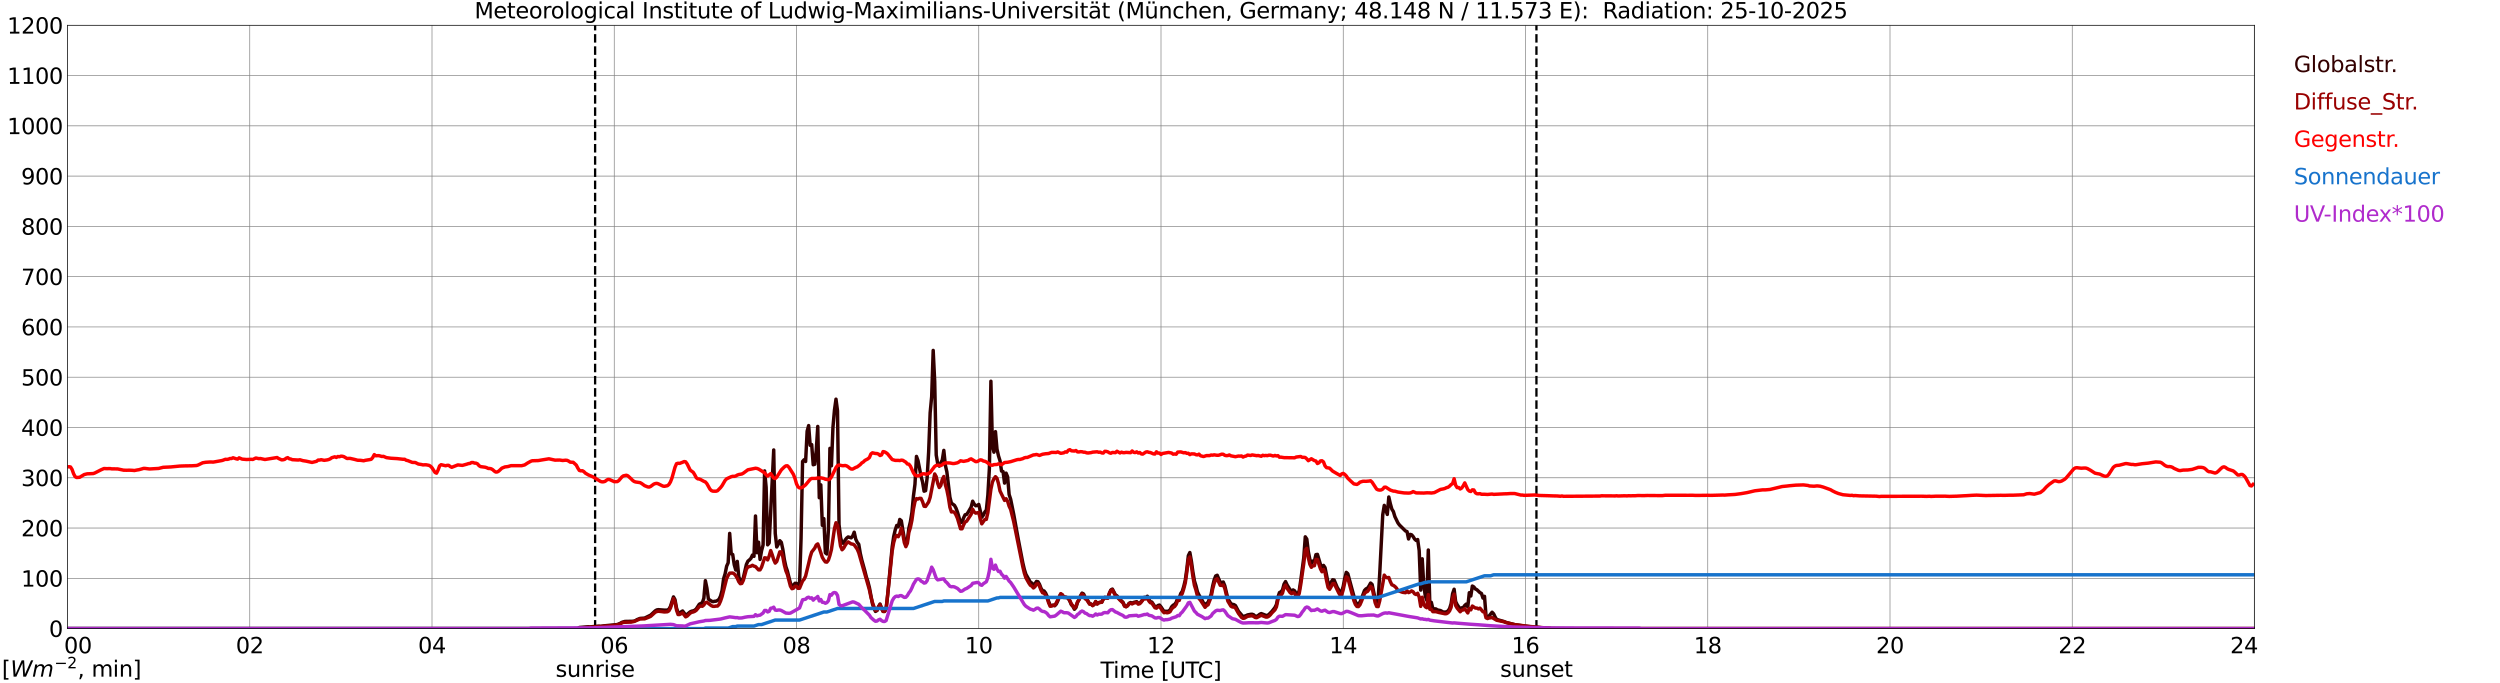 <?xml version="1.0" encoding="utf-8" standalone="no"?>
<!DOCTYPE svg PUBLIC "-//W3C//DTD SVG 1.1//EN"
  "http://www.w3.org/Graphics/SVG/1.1/DTD/svg11.dtd">
<svg xmlns:xlink="http://www.w3.org/1999/xlink" width="1085.4pt" height="296.64pt" viewBox="0 0 1085.4 296.64" xmlns="http://www.w3.org/2000/svg" version="1.1">
 <defs>
  <style type="text/css">*{stroke-linejoin: round; stroke-linecap: butt}</style>
 </defs>
 <g id="figure_1">
  <g id="patch_1">
   <path d="M 0 296.64 
L 1085.4 296.64 
L 1085.4 0 
L 0 0 
z
" style="fill: #ffffff"/>
  </g>
  <g id="axes_1">
   <g id="patch_2">
    <path d="M 29.306 272.909 
L 978.814 272.909 
L 978.814 10.976 
L 29.306 10.976 
z
" style="fill: #ffffff"/>
   </g>
   <g id="patch_3">
    <path d="M 978.814 272.909 
L 978.814 272.909 
L 978.814 10.976 
L 978.814 10.976 
z
" clip-path="url(#p4676b1dbc9)" style="fill: #d3d3d3; opacity: 0.25; stroke: #d3d3d3; stroke-linejoin: miter"/>
   </g>
   <g id="matplotlib.axis_1">
    <g id="xtick_1">
     <g id="line2d_1">
      <path d="M 29.306 272.909 
L 29.306 10.976 
" clip-path="url(#p4676b1dbc9)" style="fill: none; stroke: #808080; stroke-width: 0.3; stroke-linecap: square"/>
     </g>
     <g id="line2d_2"/>
     <g id="text_1">
      <!--    00 -->
      <g transform="translate(18.733 283.627) scale(0.095 -0.095)">
       <defs>
        <path id="DejaVuSans-20" transform="scale(0.016)"/>
        <path id="DejaVuSans-30" d="M 2034 4250 
Q 1547 4250 1301 3770 
Q 1056 3291 1056 2328 
Q 1056 1369 1301 889 
Q 1547 409 2034 409 
Q 2525 409 2770 889 
Q 3016 1369 3016 2328 
Q 3016 3291 2770 3770 
Q 2525 4250 2034 4250 
z
M 2034 4750 
Q 2819 4750 3233 4129 
Q 3647 3509 3647 2328 
Q 3647 1150 3233 529 
Q 2819 -91 2034 -91 
Q 1250 -91 836 529 
Q 422 1150 422 2328 
Q 422 3509 836 4129 
Q 1250 4750 2034 4750 
z
" transform="scale(0.016)"/>
       </defs>
       <use xlink:href="#DejaVuSans-20"/>
       <use xlink:href="#DejaVuSans-20" transform="translate(31.787 0)"/>
       <use xlink:href="#DejaVuSans-20" transform="translate(63.574 0)"/>
       <use xlink:href="#DejaVuSans-30" transform="translate(95.361 0)"/>
       <use xlink:href="#DejaVuSans-30" transform="translate(158.984 0)"/>
      </g>
     </g>
    </g>
    <g id="xtick_2">
     <g id="line2d_3">
      <path d="M 108.431 272.909 
L 108.431 10.976 
" clip-path="url(#p4676b1dbc9)" style="fill: none; stroke: #808080; stroke-width: 0.3; stroke-linecap: square"/>
     </g>
     <g id="line2d_4"/>
     <g id="text_2">
      <!-- 02 -->
      <g transform="translate(102.387 283.627) scale(0.095 -0.095)">
       <defs>
        <path id="DejaVuSans-32" d="M 1228 531 
L 3431 531 
L 3431 0 
L 469 0 
L 469 531 
Q 828 903 1448 1529 
Q 2069 2156 2228 2338 
Q 2531 2678 2651 2914 
Q 2772 3150 2772 3378 
Q 2772 3750 2511 3984 
Q 2250 4219 1831 4219 
Q 1534 4219 1204 4116 
Q 875 4013 500 3803 
L 500 4441 
Q 881 4594 1212 4672 
Q 1544 4750 1819 4750 
Q 2544 4750 2975 4387 
Q 3406 4025 3406 3419 
Q 3406 3131 3298 2873 
Q 3191 2616 2906 2266 
Q 2828 2175 2409 1742 
Q 1991 1309 1228 531 
z
" transform="scale(0.016)"/>
       </defs>
       <use xlink:href="#DejaVuSans-30"/>
       <use xlink:href="#DejaVuSans-32" transform="translate(63.623 0)"/>
      </g>
     </g>
    </g>
    <g id="xtick_3">
     <g id="line2d_5">
      <path d="M 187.557 272.909 
L 187.557 10.976 
" clip-path="url(#p4676b1dbc9)" style="fill: none; stroke: #808080; stroke-width: 0.3; stroke-linecap: square"/>
     </g>
     <g id="line2d_6"/>
     <g id="text_3">
      <!-- 04 -->
      <g transform="translate(181.513 283.627) scale(0.095 -0.095)">
       <defs>
        <path id="DejaVuSans-34" d="M 2419 4116 
L 825 1625 
L 2419 1625 
L 2419 4116 
z
M 2253 4666 
L 3047 4666 
L 3047 1625 
L 3713 1625 
L 3713 1100 
L 3047 1100 
L 3047 0 
L 2419 0 
L 2419 1100 
L 313 1100 
L 313 1709 
L 2253 4666 
z
" transform="scale(0.016)"/>
       </defs>
       <use xlink:href="#DejaVuSans-30"/>
       <use xlink:href="#DejaVuSans-34" transform="translate(63.623 0)"/>
      </g>
     </g>
    </g>
    <g id="xtick_4">
     <g id="line2d_7">
      <path d="M 266.683 272.909 
L 266.683 10.976 
" clip-path="url(#p4676b1dbc9)" style="fill: none; stroke: #808080; stroke-width: 0.3; stroke-linecap: square"/>
     </g>
     <g id="line2d_8"/>
     <g id="text_4">
      <!-- 06 -->
      <g transform="translate(260.638 283.627) scale(0.095 -0.095)">
       <defs>
        <path id="DejaVuSans-36" d="M 2113 2584 
Q 1688 2584 1439 2293 
Q 1191 2003 1191 1497 
Q 1191 994 1439 701 
Q 1688 409 2113 409 
Q 2538 409 2786 701 
Q 3034 994 3034 1497 
Q 3034 2003 2786 2293 
Q 2538 2584 2113 2584 
z
M 3366 4563 
L 3366 3988 
Q 3128 4100 2886 4159 
Q 2644 4219 2406 4219 
Q 1781 4219 1451 3797 
Q 1122 3375 1075 2522 
Q 1259 2794 1537 2939 
Q 1816 3084 2150 3084 
Q 2853 3084 3261 2657 
Q 3669 2231 3669 1497 
Q 3669 778 3244 343 
Q 2819 -91 2113 -91 
Q 1303 -91 875 529 
Q 447 1150 447 2328 
Q 447 3434 972 4092 
Q 1497 4750 2381 4750 
Q 2619 4750 2861 4703 
Q 3103 4656 3366 4563 
z
" transform="scale(0.016)"/>
       </defs>
       <use xlink:href="#DejaVuSans-30"/>
       <use xlink:href="#DejaVuSans-36" transform="translate(63.623 0)"/>
      </g>
     </g>
    </g>
    <g id="xtick_5">
     <g id="line2d_9">
      <path d="M 345.808 272.909 
L 345.808 10.976 
" clip-path="url(#p4676b1dbc9)" style="fill: none; stroke: #808080; stroke-width: 0.3; stroke-linecap: square"/>
     </g>
     <g id="line2d_10"/>
     <g id="text_5">
      <!-- 08 -->
      <g transform="translate(339.764 283.627) scale(0.095 -0.095)">
       <defs>
        <path id="DejaVuSans-38" d="M 2034 2216 
Q 1584 2216 1326 1975 
Q 1069 1734 1069 1313 
Q 1069 891 1326 650 
Q 1584 409 2034 409 
Q 2484 409 2743 651 
Q 3003 894 3003 1313 
Q 3003 1734 2745 1975 
Q 2488 2216 2034 2216 
z
M 1403 2484 
Q 997 2584 770 2862 
Q 544 3141 544 3541 
Q 544 4100 942 4425 
Q 1341 4750 2034 4750 
Q 2731 4750 3128 4425 
Q 3525 4100 3525 3541 
Q 3525 3141 3298 2862 
Q 3072 2584 2669 2484 
Q 3125 2378 3379 2068 
Q 3634 1759 3634 1313 
Q 3634 634 3220 271 
Q 2806 -91 2034 -91 
Q 1263 -91 848 271 
Q 434 634 434 1313 
Q 434 1759 690 2068 
Q 947 2378 1403 2484 
z
M 1172 3481 
Q 1172 3119 1398 2916 
Q 1625 2713 2034 2713 
Q 2441 2713 2670 2916 
Q 2900 3119 2900 3481 
Q 2900 3844 2670 4047 
Q 2441 4250 2034 4250 
Q 1625 4250 1398 4047 
Q 1172 3844 1172 3481 
z
" transform="scale(0.016)"/>
       </defs>
       <use xlink:href="#DejaVuSans-30"/>
       <use xlink:href="#DejaVuSans-38" transform="translate(63.623 0)"/>
      </g>
     </g>
    </g>
    <g id="xtick_6">
     <g id="line2d_11">
      <path d="M 424.934 272.909 
L 424.934 10.976 
" clip-path="url(#p4676b1dbc9)" style="fill: none; stroke: #808080; stroke-width: 0.3; stroke-linecap: square"/>
     </g>
     <g id="line2d_12"/>
     <g id="text_6">
      <!-- 10 -->
      <g transform="translate(418.89 283.627) scale(0.095 -0.095)">
       <defs>
        <path id="DejaVuSans-31" d="M 794 531 
L 1825 531 
L 1825 4091 
L 703 3866 
L 703 4441 
L 1819 4666 
L 2450 4666 
L 2450 531 
L 3481 531 
L 3481 0 
L 794 0 
L 794 531 
z
" transform="scale(0.016)"/>
       </defs>
       <use xlink:href="#DejaVuSans-31"/>
       <use xlink:href="#DejaVuSans-30" transform="translate(63.623 0)"/>
      </g>
     </g>
    </g>
    <g id="xtick_7">
     <g id="line2d_13">
      <path d="M 504.06 272.909 
L 504.06 10.976 
" clip-path="url(#p4676b1dbc9)" style="fill: none; stroke: #808080; stroke-width: 0.3; stroke-linecap: square"/>
     </g>
     <g id="line2d_14"/>
     <g id="text_7">
      <!-- 12 -->
      <g transform="translate(498.015 283.627) scale(0.095 -0.095)">
       <use xlink:href="#DejaVuSans-31"/>
       <use xlink:href="#DejaVuSans-32" transform="translate(63.623 0)"/>
      </g>
     </g>
    </g>
    <g id="xtick_8">
     <g id="line2d_15">
      <path d="M 583.185 272.909 
L 583.185 10.976 
" clip-path="url(#p4676b1dbc9)" style="fill: none; stroke: #808080; stroke-width: 0.3; stroke-linecap: square"/>
     </g>
     <g id="line2d_16"/>
     <g id="text_8">
      <!-- 14 -->
      <g transform="translate(577.141 283.627) scale(0.095 -0.095)">
       <use xlink:href="#DejaVuSans-31"/>
       <use xlink:href="#DejaVuSans-34" transform="translate(63.623 0)"/>
      </g>
     </g>
    </g>
    <g id="xtick_9">
     <g id="line2d_17">
      <path d="M 662.311 272.909 
L 662.311 10.976 
" clip-path="url(#p4676b1dbc9)" style="fill: none; stroke: #808080; stroke-width: 0.3; stroke-linecap: square"/>
     </g>
     <g id="line2d_18"/>
     <g id="text_9">
      <!-- 16 -->
      <g transform="translate(656.267 283.627) scale(0.095 -0.095)">
       <use xlink:href="#DejaVuSans-31"/>
       <use xlink:href="#DejaVuSans-36" transform="translate(63.623 0)"/>
      </g>
     </g>
    </g>
    <g id="xtick_10">
     <g id="line2d_19">
      <path d="M 741.437 272.909 
L 741.437 10.976 
" clip-path="url(#p4676b1dbc9)" style="fill: none; stroke: #808080; stroke-width: 0.3; stroke-linecap: square"/>
     </g>
     <g id="line2d_20"/>
     <g id="text_10">
      <!-- 18 -->
      <g transform="translate(735.392 283.627) scale(0.095 -0.095)">
       <use xlink:href="#DejaVuSans-31"/>
       <use xlink:href="#DejaVuSans-38" transform="translate(63.623 0)"/>
      </g>
     </g>
    </g>
    <g id="xtick_11">
     <g id="line2d_21">
      <path d="M 820.562 272.909 
L 820.562 10.976 
" clip-path="url(#p4676b1dbc9)" style="fill: none; stroke: #808080; stroke-width: 0.3; stroke-linecap: square"/>
     </g>
     <g id="line2d_22"/>
     <g id="text_11">
      <!-- 20 -->
      <g transform="translate(814.518 283.627) scale(0.095 -0.095)">
       <use xlink:href="#DejaVuSans-32"/>
       <use xlink:href="#DejaVuSans-30" transform="translate(63.623 0)"/>
      </g>
     </g>
    </g>
    <g id="xtick_12">
     <g id="line2d_23">
      <path d="M 899.688 272.909 
L 899.688 10.976 
" clip-path="url(#p4676b1dbc9)" style="fill: none; stroke: #808080; stroke-width: 0.3; stroke-linecap: square"/>
     </g>
     <g id="line2d_24"/>
     <g id="text_12">
      <!-- 22 -->
      <g transform="translate(893.644 283.627) scale(0.095 -0.095)">
       <use xlink:href="#DejaVuSans-32"/>
       <use xlink:href="#DejaVuSans-32" transform="translate(63.623 0)"/>
      </g>
     </g>
    </g>
    <g id="xtick_13">
     <g id="line2d_25">
      <path d="M 978.814 272.909 
L 978.814 10.976 
" clip-path="url(#p4676b1dbc9)" style="fill: none; stroke: #808080; stroke-width: 0.3; stroke-linecap: square"/>
     </g>
     <g id="line2d_26"/>
     <g id="text_13">
      <!-- 24    -->
      <g transform="translate(968.241 283.627) scale(0.095 -0.095)">
       <use xlink:href="#DejaVuSans-32"/>
       <use xlink:href="#DejaVuSans-34" transform="translate(63.623 0)"/>
       <use xlink:href="#DejaVuSans-20" transform="translate(127.246 0)"/>
       <use xlink:href="#DejaVuSans-20" transform="translate(159.033 0)"/>
       <use xlink:href="#DejaVuSans-20" transform="translate(190.82 0)"/>
      </g>
     </g>
    </g>
    <g id="text_14">
     <!-- Time [UTC] -->
     <g transform="translate(477.806 294.322) scale(0.095 -0.095)">
      <defs>
       <path id="DejaVuSans-54" d="M -19 4666 
L 3928 4666 
L 3928 4134 
L 2272 4134 
L 2272 0 
L 1638 0 
L 1638 4134 
L -19 4134 
L -19 4666 
z
" transform="scale(0.016)"/>
       <path id="DejaVuSans-69" d="M 603 3500 
L 1178 3500 
L 1178 0 
L 603 0 
L 603 3500 
z
M 603 4863 
L 1178 4863 
L 1178 4134 
L 603 4134 
L 603 4863 
z
" transform="scale(0.016)"/>
       <path id="DejaVuSans-6d" d="M 3328 2828 
Q 3544 3216 3844 3400 
Q 4144 3584 4550 3584 
Q 5097 3584 5394 3201 
Q 5691 2819 5691 2113 
L 5691 0 
L 5113 0 
L 5113 2094 
Q 5113 2597 4934 2840 
Q 4756 3084 4391 3084 
Q 3944 3084 3684 2787 
Q 3425 2491 3425 1978 
L 3425 0 
L 2847 0 
L 2847 2094 
Q 2847 2600 2669 2842 
Q 2491 3084 2119 3084 
Q 1678 3084 1418 2786 
Q 1159 2488 1159 1978 
L 1159 0 
L 581 0 
L 581 3500 
L 1159 3500 
L 1159 2956 
Q 1356 3278 1631 3431 
Q 1906 3584 2284 3584 
Q 2666 3584 2933 3390 
Q 3200 3197 3328 2828 
z
" transform="scale(0.016)"/>
       <path id="DejaVuSans-65" d="M 3597 1894 
L 3597 1613 
L 953 1613 
Q 991 1019 1311 708 
Q 1631 397 2203 397 
Q 2534 397 2845 478 
Q 3156 559 3463 722 
L 3463 178 
Q 3153 47 2828 -22 
Q 2503 -91 2169 -91 
Q 1331 -91 842 396 
Q 353 884 353 1716 
Q 353 2575 817 3079 
Q 1281 3584 2069 3584 
Q 2775 3584 3186 3129 
Q 3597 2675 3597 1894 
z
M 3022 2063 
Q 3016 2534 2758 2815 
Q 2500 3097 2075 3097 
Q 1594 3097 1305 2825 
Q 1016 2553 972 2059 
L 3022 2063 
z
" transform="scale(0.016)"/>
       <path id="DejaVuSans-5b" d="M 550 4863 
L 1875 4863 
L 1875 4416 
L 1125 4416 
L 1125 -397 
L 1875 -397 
L 1875 -844 
L 550 -844 
L 550 4863 
z
" transform="scale(0.016)"/>
       <path id="DejaVuSans-55" d="M 556 4666 
L 1191 4666 
L 1191 1831 
Q 1191 1081 1462 751 
Q 1734 422 2344 422 
Q 2950 422 3222 751 
Q 3494 1081 3494 1831 
L 3494 4666 
L 4128 4666 
L 4128 1753 
Q 4128 841 3676 375 
Q 3225 -91 2344 -91 
Q 1459 -91 1007 375 
Q 556 841 556 1753 
L 556 4666 
z
" transform="scale(0.016)"/>
       <path id="DejaVuSans-43" d="M 4122 4306 
L 4122 3641 
Q 3803 3938 3442 4084 
Q 3081 4231 2675 4231 
Q 1875 4231 1450 3742 
Q 1025 3253 1025 2328 
Q 1025 1406 1450 917 
Q 1875 428 2675 428 
Q 3081 428 3442 575 
Q 3803 722 4122 1019 
L 4122 359 
Q 3791 134 3420 21 
Q 3050 -91 2638 -91 
Q 1578 -91 968 557 
Q 359 1206 359 2328 
Q 359 3453 968 4101 
Q 1578 4750 2638 4750 
Q 3056 4750 3426 4639 
Q 3797 4528 4122 4306 
z
" transform="scale(0.016)"/>
       <path id="DejaVuSans-5d" d="M 1947 4863 
L 1947 -844 
L 622 -844 
L 622 -397 
L 1369 -397 
L 1369 4416 
L 622 4416 
L 622 4863 
L 1947 4863 
z
" transform="scale(0.016)"/>
      </defs>
      <use xlink:href="#DejaVuSans-54"/>
      <use xlink:href="#DejaVuSans-69" transform="translate(57.959 0)"/>
      <use xlink:href="#DejaVuSans-6d" transform="translate(85.742 0)"/>
      <use xlink:href="#DejaVuSans-65" transform="translate(183.154 0)"/>
      <use xlink:href="#DejaVuSans-20" transform="translate(244.678 0)"/>
      <use xlink:href="#DejaVuSans-5b" transform="translate(276.465 0)"/>
      <use xlink:href="#DejaVuSans-55" transform="translate(315.479 0)"/>
      <use xlink:href="#DejaVuSans-54" transform="translate(388.672 0)"/>
      <use xlink:href="#DejaVuSans-43" transform="translate(443.881 0)"/>
      <use xlink:href="#DejaVuSans-5d" transform="translate(513.705 0)"/>
     </g>
    </g>
   </g>
   <g id="matplotlib.axis_2">
    <g id="ytick_1">
     <g id="line2d_27">
      <path d="M 29.306 272.909 
L 978.814 272.909 
" clip-path="url(#p4676b1dbc9)" style="fill: none; stroke: #808080; stroke-width: 0.3; stroke-linecap: square"/>
     </g>
     <g id="line2d_28"/>
     <g id="text_15">
      <!-- 0 -->
      <g transform="translate(21.261 276.518) scale(0.095 -0.095)">
       <use xlink:href="#DejaVuSans-30"/>
      </g>
     </g>
    </g>
    <g id="ytick_2">
     <g id="line2d_29">
      <path d="M 29.306 251.081 
L 978.814 251.081 
" clip-path="url(#p4676b1dbc9)" style="fill: none; stroke: #808080; stroke-width: 0.3; stroke-linecap: square"/>
     </g>
     <g id="line2d_30"/>
     <g id="text_16">
      <!-- 100 -->
      <g transform="translate(9.173 254.69) scale(0.095 -0.095)">
       <use xlink:href="#DejaVuSans-31"/>
       <use xlink:href="#DejaVuSans-30" transform="translate(63.623 0)"/>
       <use xlink:href="#DejaVuSans-30" transform="translate(127.246 0)"/>
      </g>
     </g>
    </g>
    <g id="ytick_3">
     <g id="line2d_31">
      <path d="M 29.306 229.253 
L 978.814 229.253 
" clip-path="url(#p4676b1dbc9)" style="fill: none; stroke: #808080; stroke-width: 0.3; stroke-linecap: square"/>
     </g>
     <g id="line2d_32"/>
     <g id="text_17">
      <!-- 200 -->
      <g transform="translate(9.173 232.863) scale(0.095 -0.095)">
       <use xlink:href="#DejaVuSans-32"/>
       <use xlink:href="#DejaVuSans-30" transform="translate(63.623 0)"/>
       <use xlink:href="#DejaVuSans-30" transform="translate(127.246 0)"/>
      </g>
     </g>
    </g>
    <g id="ytick_4">
     <g id="line2d_33">
      <path d="M 29.306 207.426 
L 978.814 207.426 
" clip-path="url(#p4676b1dbc9)" style="fill: none; stroke: #808080; stroke-width: 0.3; stroke-linecap: square"/>
     </g>
     <g id="line2d_34"/>
     <g id="text_18">
      <!-- 300 -->
      <g transform="translate(9.173 211.035) scale(0.095 -0.095)">
       <defs>
        <path id="DejaVuSans-33" d="M 2597 2516 
Q 3050 2419 3304 2112 
Q 3559 1806 3559 1356 
Q 3559 666 3084 287 
Q 2609 -91 1734 -91 
Q 1441 -91 1130 -33 
Q 819 25 488 141 
L 488 750 
Q 750 597 1062 519 
Q 1375 441 1716 441 
Q 2309 441 2620 675 
Q 2931 909 2931 1356 
Q 2931 1769 2642 2001 
Q 2353 2234 1838 2234 
L 1294 2234 
L 1294 2753 
L 1863 2753 
Q 2328 2753 2575 2939 
Q 2822 3125 2822 3475 
Q 2822 3834 2567 4026 
Q 2313 4219 1838 4219 
Q 1578 4219 1281 4162 
Q 984 4106 628 3988 
L 628 4550 
Q 988 4650 1302 4700 
Q 1616 4750 1894 4750 
Q 2613 4750 3031 4423 
Q 3450 4097 3450 3541 
Q 3450 3153 3228 2886 
Q 3006 2619 2597 2516 
z
" transform="scale(0.016)"/>
       </defs>
       <use xlink:href="#DejaVuSans-33"/>
       <use xlink:href="#DejaVuSans-30" transform="translate(63.623 0)"/>
       <use xlink:href="#DejaVuSans-30" transform="translate(127.246 0)"/>
      </g>
     </g>
    </g>
    <g id="ytick_5">
     <g id="line2d_35">
      <path d="M 29.306 185.598 
L 978.814 185.598 
" clip-path="url(#p4676b1dbc9)" style="fill: none; stroke: #808080; stroke-width: 0.3; stroke-linecap: square"/>
     </g>
     <g id="line2d_36"/>
     <g id="text_19">
      <!-- 400 -->
      <g transform="translate(9.173 189.207) scale(0.095 -0.095)">
       <use xlink:href="#DejaVuSans-34"/>
       <use xlink:href="#DejaVuSans-30" transform="translate(63.623 0)"/>
       <use xlink:href="#DejaVuSans-30" transform="translate(127.246 0)"/>
      </g>
     </g>
    </g>
    <g id="ytick_6">
     <g id="line2d_37">
      <path d="M 29.306 163.77 
L 978.814 163.77 
" clip-path="url(#p4676b1dbc9)" style="fill: none; stroke: #808080; stroke-width: 0.3; stroke-linecap: square"/>
     </g>
     <g id="line2d_38"/>
     <g id="text_20">
      <!-- 500 -->
      <g transform="translate(9.173 167.379) scale(0.095 -0.095)">
       <defs>
        <path id="DejaVuSans-35" d="M 691 4666 
L 3169 4666 
L 3169 4134 
L 1269 4134 
L 1269 2991 
Q 1406 3038 1543 3061 
Q 1681 3084 1819 3084 
Q 2600 3084 3056 2656 
Q 3513 2228 3513 1497 
Q 3513 744 3044 326 
Q 2575 -91 1722 -91 
Q 1428 -91 1123 -41 
Q 819 9 494 109 
L 494 744 
Q 775 591 1075 516 
Q 1375 441 1709 441 
Q 2250 441 2565 725 
Q 2881 1009 2881 1497 
Q 2881 1984 2565 2268 
Q 2250 2553 1709 2553 
Q 1456 2553 1204 2497 
Q 953 2441 691 2322 
L 691 4666 
z
" transform="scale(0.016)"/>
       </defs>
       <use xlink:href="#DejaVuSans-35"/>
       <use xlink:href="#DejaVuSans-30" transform="translate(63.623 0)"/>
       <use xlink:href="#DejaVuSans-30" transform="translate(127.246 0)"/>
      </g>
     </g>
    </g>
    <g id="ytick_7">
     <g id="line2d_39">
      <path d="M 29.306 141.942 
L 978.814 141.942 
" clip-path="url(#p4676b1dbc9)" style="fill: none; stroke: #808080; stroke-width: 0.3; stroke-linecap: square"/>
     </g>
     <g id="line2d_40"/>
     <g id="text_21">
      <!-- 600 -->
      <g transform="translate(9.173 145.551) scale(0.095 -0.095)">
       <use xlink:href="#DejaVuSans-36"/>
       <use xlink:href="#DejaVuSans-30" transform="translate(63.623 0)"/>
       <use xlink:href="#DejaVuSans-30" transform="translate(127.246 0)"/>
      </g>
     </g>
    </g>
    <g id="ytick_8">
     <g id="line2d_41">
      <path d="M 29.306 120.114 
L 978.814 120.114 
" clip-path="url(#p4676b1dbc9)" style="fill: none; stroke: #808080; stroke-width: 0.3; stroke-linecap: square"/>
     </g>
     <g id="line2d_42"/>
     <g id="text_22">
      <!-- 700 -->
      <g transform="translate(9.173 123.724) scale(0.095 -0.095)">
       <defs>
        <path id="DejaVuSans-37" d="M 525 4666 
L 3525 4666 
L 3525 4397 
L 1831 0 
L 1172 0 
L 2766 4134 
L 525 4134 
L 525 4666 
z
" transform="scale(0.016)"/>
       </defs>
       <use xlink:href="#DejaVuSans-37"/>
       <use xlink:href="#DejaVuSans-30" transform="translate(63.623 0)"/>
       <use xlink:href="#DejaVuSans-30" transform="translate(127.246 0)"/>
      </g>
     </g>
    </g>
    <g id="ytick_9">
     <g id="line2d_43">
      <path d="M 29.306 98.287 
L 978.814 98.287 
" clip-path="url(#p4676b1dbc9)" style="fill: none; stroke: #808080; stroke-width: 0.3; stroke-linecap: square"/>
     </g>
     <g id="line2d_44"/>
     <g id="text_23">
      <!-- 800 -->
      <g transform="translate(9.173 101.896) scale(0.095 -0.095)">
       <use xlink:href="#DejaVuSans-38"/>
       <use xlink:href="#DejaVuSans-30" transform="translate(63.623 0)"/>
       <use xlink:href="#DejaVuSans-30" transform="translate(127.246 0)"/>
      </g>
     </g>
    </g>
    <g id="ytick_10">
     <g id="line2d_45">
      <path d="M 29.306 76.459 
L 978.814 76.459 
" clip-path="url(#p4676b1dbc9)" style="fill: none; stroke: #808080; stroke-width: 0.3; stroke-linecap: square"/>
     </g>
     <g id="line2d_46"/>
     <g id="text_24">
      <!-- 900 -->
      <g transform="translate(9.173 80.068) scale(0.095 -0.095)">
       <defs>
        <path id="DejaVuSans-39" d="M 703 97 
L 703 672 
Q 941 559 1184 500 
Q 1428 441 1663 441 
Q 2288 441 2617 861 
Q 2947 1281 2994 2138 
Q 2813 1869 2534 1725 
Q 2256 1581 1919 1581 
Q 1219 1581 811 2004 
Q 403 2428 403 3163 
Q 403 3881 828 4315 
Q 1253 4750 1959 4750 
Q 2769 4750 3195 4129 
Q 3622 3509 3622 2328 
Q 3622 1225 3098 567 
Q 2575 -91 1691 -91 
Q 1453 -91 1209 -44 
Q 966 3 703 97 
z
M 1959 2075 
Q 2384 2075 2632 2365 
Q 2881 2656 2881 3163 
Q 2881 3666 2632 3958 
Q 2384 4250 1959 4250 
Q 1534 4250 1286 3958 
Q 1038 3666 1038 3163 
Q 1038 2656 1286 2365 
Q 1534 2075 1959 2075 
z
" transform="scale(0.016)"/>
       </defs>
       <use xlink:href="#DejaVuSans-39"/>
       <use xlink:href="#DejaVuSans-30" transform="translate(63.623 0)"/>
       <use xlink:href="#DejaVuSans-30" transform="translate(127.246 0)"/>
      </g>
     </g>
    </g>
    <g id="ytick_11">
     <g id="line2d_47">
      <path d="M 29.306 54.631 
L 978.814 54.631 
" clip-path="url(#p4676b1dbc9)" style="fill: none; stroke: #808080; stroke-width: 0.3; stroke-linecap: square"/>
     </g>
     <g id="line2d_48"/>
     <g id="text_25">
      <!-- 1000 -->
      <g transform="translate(3.128 58.24) scale(0.095 -0.095)">
       <use xlink:href="#DejaVuSans-31"/>
       <use xlink:href="#DejaVuSans-30" transform="translate(63.623 0)"/>
       <use xlink:href="#DejaVuSans-30" transform="translate(127.246 0)"/>
       <use xlink:href="#DejaVuSans-30" transform="translate(190.869 0)"/>
      </g>
     </g>
    </g>
    <g id="ytick_12">
     <g id="line2d_49">
      <path d="M 29.306 32.803 
L 978.814 32.803 
" clip-path="url(#p4676b1dbc9)" style="fill: none; stroke: #808080; stroke-width: 0.3; stroke-linecap: square"/>
     </g>
     <g id="line2d_50"/>
     <g id="text_26">
      <!-- 1100 -->
      <g transform="translate(3.128 36.413) scale(0.095 -0.095)">
       <use xlink:href="#DejaVuSans-31"/>
       <use xlink:href="#DejaVuSans-31" transform="translate(63.623 0)"/>
       <use xlink:href="#DejaVuSans-30" transform="translate(127.246 0)"/>
       <use xlink:href="#DejaVuSans-30" transform="translate(190.869 0)"/>
      </g>
     </g>
    </g>
    <g id="ytick_13">
     <g id="line2d_51">
      <path d="M 29.306 10.976 
L 978.814 10.976 
" clip-path="url(#p4676b1dbc9)" style="fill: none; stroke: #808080; stroke-width: 0.3; stroke-linecap: square"/>
     </g>
     <g id="line2d_52"/>
     <g id="text_27">
      <!-- 1200 -->
      <g transform="translate(3.128 14.585) scale(0.095 -0.095)">
       <use xlink:href="#DejaVuSans-31"/>
       <use xlink:href="#DejaVuSans-32" transform="translate(63.623 0)"/>
       <use xlink:href="#DejaVuSans-30" transform="translate(127.246 0)"/>
       <use xlink:href="#DejaVuSans-30" transform="translate(190.869 0)"/>
      </g>
     </g>
    </g>
   </g>
   <g id="line2d_53">
    <path d="M 258.375 272.909 
L 258.375 10.976 
" clip-path="url(#p4676b1dbc9)" style="fill: none; stroke-dasharray: 3.7,1.6; stroke-dashoffset: 0; stroke: #000000"/>
   </g>
   <g id="line2d_54">
    <path d="M 667.059 272.909 
L 667.059 10.976 
" clip-path="url(#p4676b1dbc9)" style="fill: none; stroke-dasharray: 3.7,1.6; stroke-dashoffset: 0; stroke: #000000"/>
   </g>
   <g id="line2d_55">
    <path d="M 29.306 272.909 
L 250.858 272.909 
L 251.517 272.422 
L 255.473 272.119 
L 256.133 272.184 
L 258.111 271.983 
L 260.089 271.848 
L 260.748 271.966 
L 262.067 271.73 
L 268.002 271.156 
L 269.32 270.597 
L 269.98 270.211 
L 271.298 269.805 
L 274.595 269.737 
L 275.255 269.687 
L 275.914 269.434 
L 276.573 269.01 
L 277.892 268.489 
L 279.87 268.353 
L 282.508 267.052 
L 284.486 265.197 
L 285.145 264.809 
L 285.805 264.691 
L 288.442 264.891 
L 289.761 264.891 
L 290.42 264.47 
L 291.08 263.305 
L 292.399 259.153 
L 293.058 260.351 
L 293.717 263.999 
L 294.377 265.989 
L 295.036 266.092 
L 296.355 265.265 
L 297.674 267.002 
L 298.333 266.716 
L 299.652 265.636 
L 300.311 265.348 
L 300.971 265.212 
L 301.63 264.926 
L 302.289 264.37 
L 303.608 262.327 
L 304.927 261.668 
L 305.586 259.71 
L 306.246 252.096 
L 306.905 255.305 
L 307.564 260.116 
L 308.883 260.976 
L 309.543 261.229 
L 310.202 261.061 
L 310.861 261.01 
L 311.521 260.69 
L 312.18 260.166 
L 312.839 258.764 
L 313.499 256.318 
L 314.158 251.286 
L 314.818 249.108 
L 315.477 245.816 
L 316.136 244.347 
L 316.796 231.584 
L 317.455 240.396 
L 318.114 240.752 
L 318.774 245.174 
L 319.433 247.488 
L 320.093 243.74 
L 320.752 250.356 
L 321.411 252.299 
L 322.071 252.264 
L 322.73 250.797 
L 324.049 245.074 
L 324.708 243.638 
L 325.368 243.099 
L 326.027 242.407 
L 326.686 240.988 
L 327.346 241.544 
L 328.005 224.023 
L 328.665 239.958 
L 329.324 235.4 
L 329.983 242.878 
L 330.643 239.08 
L 331.302 236.583 
L 331.961 204.457 
L 332.621 211.547 
L 333.28 236.548 
L 333.94 235.738 
L 335.918 195.357 
L 336.577 231.602 
L 337.236 237.476 
L 337.896 236.295 
L 338.555 234.743 
L 339.215 235.45 
L 339.874 238.524 
L 340.533 242.931 
L 341.193 246.002 
L 341.852 247.944 
L 343.171 253.194 
L 343.83 254.357 
L 344.49 254.224 
L 345.149 253.244 
L 345.808 253.262 
L 346.468 253.886 
L 347.127 253.598 
L 347.787 233.763 
L 348.446 200.356 
L 349.105 199.611 
L 349.765 200.356 
L 350.424 187.204 
L 351.083 184.773 
L 351.743 193.331 
L 352.402 193.028 
L 353.062 201.772 
L 353.721 201.569 
L 354.38 195.628 
L 355.04 185.144 
L 355.699 216.089 
L 356.359 210.501 
L 357.018 228.075 
L 357.677 225.169 
L 358.337 240.01 
L 358.996 240.532 
L 359.655 230.218 
L 360.315 194.665 
L 360.974 202.228 
L 361.634 185.532 
L 362.293 178.021 
L 362.952 173.311 
L 363.612 178.375 
L 364.271 227.719 
L 364.93 233.324 
L 365.59 235.756 
L 366.249 235.856 
L 366.909 234.505 
L 367.568 233.645 
L 368.227 233.121 
L 369.546 233.51 
L 370.206 232.733 
L 370.865 231.063 
L 371.524 234.066 
L 372.184 235.468 
L 372.843 236.312 
L 373.502 240.263 
L 374.162 243.131 
L 375.481 247.877 
L 376.14 250.509 
L 376.799 252.502 
L 377.459 255.084 
L 378.777 262.124 
L 379.437 264.132 
L 380.096 265.45 
L 380.756 265.077 
L 381.415 263.372 
L 382.074 262.242 
L 382.734 264.014 
L 383.393 265.466 
L 384.053 265.433 
L 384.712 264.267 
L 385.371 258.544 
L 387.349 237.393 
L 388.009 232.918 
L 388.668 230.1 
L 389.328 228.125 
L 389.987 228.699 
L 390.646 225.525 
L 391.306 226.082 
L 392.624 234.016 
L 393.284 235.974 
L 393.943 234.422 
L 394.603 229.29 
L 395.262 226.503 
L 395.921 222.469 
L 396.581 215.38 
L 397.24 210.248 
L 397.899 198.16 
L 398.559 199.982 
L 399.878 206.769 
L 400.537 209.25 
L 401.196 213.251 
L 401.856 213.016 
L 402.515 207.546 
L 403.175 196.269 
L 403.834 179.22 
L 404.493 172.196 
L 405.153 152.14 
L 405.812 165.697 
L 406.471 197.568 
L 407.131 201.434 
L 407.79 202.364 
L 409.109 199.714 
L 409.768 195.542 
L 410.428 201.958 
L 411.087 204.861 
L 412.406 215.836 
L 413.065 218.451 
L 414.384 219.396 
L 415.043 220.596 
L 415.703 222.334 
L 417.022 226.892 
L 417.681 226.741 
L 418.34 224.866 
L 419 223.499 
L 419.659 223.347 
L 420.318 222.419 
L 421.637 220.155 
L 422.297 217.608 
L 422.956 218.857 
L 423.615 219.581 
L 424.275 219.448 
L 424.934 219.01 
L 426.253 224.562 
L 426.912 223.668 
L 427.572 222.284 
L 428.231 221.456 
L 428.89 214.941 
L 429.55 203.376 
L 430.209 165.527 
L 430.869 193.567 
L 431.528 196.32 
L 432.187 187.407 
L 432.847 194.968 
L 433.506 197.924 
L 434.165 200.05 
L 434.825 204.525 
L 435.484 204.743 
L 436.144 209.741 
L 436.803 205.42 
L 437.462 207.006 
L 438.122 214.688 
L 438.781 216.729 
L 440.1 223.211 
L 442.078 234.066 
L 444.056 244.347 
L 444.716 247.167 
L 445.375 249.278 
L 447.353 252.788 
L 448.012 253.159 
L 448.672 253.986 
L 449.331 253.48 
L 449.991 252.434 
L 450.65 252.57 
L 451.309 253.683 
L 451.969 255.405 
L 452.628 256.486 
L 453.287 256.571 
L 453.947 257.448 
L 454.606 258.917 
L 455.266 261.093 
L 455.925 262.748 
L 456.584 262.918 
L 457.244 262.698 
L 457.903 263.001 
L 458.563 262.309 
L 459.222 260.958 
L 459.881 259.288 
L 460.541 257.97 
L 461.2 258.411 
L 461.859 259.406 
L 463.178 259.424 
L 463.838 259.795 
L 464.497 261.026 
L 465.156 262.58 
L 465.816 263.272 
L 466.475 264.52 
L 467.134 263.761 
L 467.794 261.567 
L 468.453 260.301 
L 469.113 258.732 
L 469.772 257.516 
L 470.431 257.852 
L 471.091 259.253 
L 471.75 259.845 
L 473.069 262.159 
L 473.728 262.242 
L 474.388 262.883 
L 475.047 262.377 
L 475.706 261.161 
L 476.366 262.174 
L 477.025 261.617 
L 477.685 261.449 
L 478.344 261.414 
L 479.003 260.048 
L 479.663 259.321 
L 480.981 259.574 
L 481.641 257.566 
L 482.3 256.115 
L 482.96 255.759 
L 484.278 258.308 
L 484.938 258.679 
L 485.597 259.642 
L 487.575 261.517 
L 488.235 263.001 
L 488.894 263.357 
L 489.553 262.934 
L 490.213 261.921 
L 490.872 261.6 
L 491.532 261.921 
L 492.191 261.55 
L 493.51 261.229 
L 494.169 261.905 
L 494.828 261.838 
L 495.488 261.144 
L 496.807 259.338 
L 497.466 259.439 
L 498.125 258.865 
L 498.785 260.284 
L 499.444 261.211 
L 500.103 261.414 
L 501.422 263.39 
L 502.082 263.575 
L 502.741 262.883 
L 503.4 262.698 
L 504.06 263.49 
L 505.379 265.518 
L 506.038 265.365 
L 506.697 265.45 
L 507.357 265.297 
L 508.016 264.774 
L 508.675 263.457 
L 509.335 262.765 
L 509.994 262.412 
L 510.654 261.499 
L 511.313 259.642 
L 511.972 259.677 
L 512.632 257.684 
L 513.291 256.739 
L 513.95 254.56 
L 514.61 251.81 
L 515.269 247.065 
L 515.929 241.241 
L 516.588 239.89 
L 517.247 243.588 
L 517.907 248.331 
L 518.566 252.181 
L 519.226 254.325 
L 519.885 256.975 
L 520.544 258.326 
L 521.863 260.554 
L 522.522 261.803 
L 523.182 262.731 
L 523.841 261.988 
L 524.501 261.532 
L 525.819 258.09 
L 526.479 254.493 
L 527.138 251.775 
L 527.797 250.07 
L 528.457 249.75 
L 529.776 252.823 
L 530.435 252.873 
L 531.094 252.688 
L 531.754 254.29 
L 533.073 259.845 
L 534.391 262.074 
L 535.051 262.377 
L 535.71 262.495 
L 536.369 262.901 
L 537.688 265.415 
L 539.666 267.712 
L 540.985 267.29 
L 541.644 266.969 
L 542.963 266.716 
L 543.623 266.681 
L 544.282 266.917 
L 544.941 267.526 
L 545.601 267.576 
L 546.26 267.223 
L 546.919 266.699 
L 547.579 266.395 
L 548.898 266.884 
L 549.557 267.17 
L 550.216 267.17 
L 550.876 266.817 
L 552.195 265.466 
L 553.513 263.796 
L 554.173 262.477 
L 554.832 259.253 
L 555.491 257.263 
L 556.151 256.924 
L 556.81 256.147 
L 557.47 253.633 
L 558.129 252.502 
L 558.788 253.936 
L 560.107 256.064 
L 560.766 256.518 
L 561.426 256.13 
L 562.085 256.518 
L 562.745 257.734 
L 563.404 258.038 
L 564.063 256.451 
L 564.723 252.063 
L 566.042 242.136 
L 566.701 233.071 
L 567.36 234.049 
L 568.02 239.504 
L 568.679 242.828 
L 569.338 244.583 
L 569.998 243.588 
L 570.657 243.673 
L 571.317 240.802 
L 571.976 240.684 
L 573.295 245.107 
L 573.954 246.543 
L 574.613 245.478 
L 575.273 246.44 
L 576.592 253.024 
L 577.251 253.954 
L 578.57 251.707 
L 579.229 251.825 
L 580.548 254.999 
L 581.867 257.195 
L 582.526 256.874 
L 583.185 254.528 
L 583.845 251.066 
L 584.504 248.501 
L 585.164 249.075 
L 588.46 261.264 
L 589.12 262.159 
L 589.779 262.224 
L 590.439 261.432 
L 591.098 259.895 
L 592.417 256.35 
L 593.076 255.658 
L 593.736 255.355 
L 594.395 254.375 
L 595.054 253.144 
L 595.714 253.718 
L 597.032 260.048 
L 597.692 261.382 
L 598.351 260.048 
L 599.011 249.21 
L 600.329 223.499 
L 600.989 219.413 
L 602.307 223.347 
L 602.967 215.783 
L 603.626 218.689 
L 604.286 221.05 
L 604.945 222.098 
L 605.604 224.292 
L 606.923 227.027 
L 607.582 227.922 
L 610.22 230.539 
L 610.879 230.792 
L 611.539 233.999 
L 612.198 232.008 
L 612.858 232.176 
L 613.517 232.953 
L 614.176 234.034 
L 614.836 234.64 
L 615.495 234.252 
L 616.154 239.047 
L 616.814 256.197 
L 617.473 242.61 
L 618.133 253.886 
L 618.792 258.697 
L 619.451 260.604 
L 620.111 238.794 
L 620.77 262.276 
L 621.429 261.517 
L 622.089 264.285 
L 623.408 264.37 
L 624.067 264.809 
L 625.386 265.077 
L 626.705 265.786 
L 628.023 265.669 
L 628.683 265.212 
L 629.342 264.267 
L 630.001 262.159 
L 630.661 257.734 
L 631.32 255.826 
L 631.98 261.161 
L 632.639 262.512 
L 633.958 264.42 
L 634.617 263.879 
L 635.276 263.811 
L 635.936 262.866 
L 636.595 262.276 
L 637.255 263.508 
L 637.914 257.33 
L 638.573 258.747 
L 639.233 254.443 
L 639.892 254.831 
L 640.552 255.709 
L 641.211 256.029 
L 642.53 257.278 
L 643.189 257.651 
L 643.848 259.659 
L 644.508 258.9 
L 645.167 267.273 
L 645.827 267.797 
L 646.486 267.441 
L 647.805 265.804 
L 648.464 266.496 
L 649.123 267.864 
L 649.783 268.927 
L 653.08 269.873 
L 653.739 270.193 
L 657.695 271.206 
L 662.97 271.966 
L 664.289 272.084 
L 672.202 272.793 
L 680.114 272.909 
L 978.154 272.909 
L 978.154 272.909 
" clip-path="url(#p4676b1dbc9)" style="fill: none; stroke: #330000; stroke-width: 1.5; stroke-linecap: square"/>
   </g>
   <g id="line2d_56">
    <path d="M 29.306 272.909 
L 250.858 272.909 
L 251.517 272.588 
L 253.495 272.496 
L 254.814 272.405 
L 266.023 271.577 
L 267.342 271.394 
L 268.661 271.119 
L 269.32 270.888 
L 269.98 270.475 
L 270.639 270.2 
L 273.277 270.108 
L 273.936 270.108 
L 275.255 269.831 
L 277.892 268.729 
L 279.87 268.683 
L 281.849 267.902 
L 282.508 267.581 
L 284.486 265.789 
L 285.145 265.511 
L 285.805 265.374 
L 287.124 265.511 
L 288.442 265.695 
L 289.761 265.603 
L 290.42 265.191 
L 291.08 263.997 
L 292.399 259.906 
L 293.058 261.329 
L 293.717 264.87 
L 294.377 266.799 
L 295.036 266.799 
L 296.355 266.109 
L 297.674 267.81 
L 298.333 267.489 
L 299.652 266.201 
L 300.311 265.834 
L 300.971 265.695 
L 301.63 265.42 
L 302.289 264.961 
L 303.608 263.353 
L 304.267 263.123 
L 304.927 263.215 
L 305.586 262.663 
L 306.246 261.652 
L 306.905 261.469 
L 308.883 262.984 
L 309.543 263.261 
L 310.202 263.261 
L 310.861 263.123 
L 311.521 263.123 
L 312.18 262.434 
L 312.839 260.962 
L 313.499 258.987 
L 315.477 251.175 
L 316.136 249.841 
L 316.796 248.831 
L 318.114 248.785 
L 318.774 249.154 
L 319.433 249.933 
L 320.093 251.037 
L 320.752 252.552 
L 321.411 253.425 
L 322.071 253.288 
L 322.73 251.956 
L 324.049 247.13 
L 324.708 246.165 
L 326.027 245.799 
L 326.686 245.43 
L 327.346 245.799 
L 328.005 245.982 
L 329.324 247.407 
L 329.983 247.407 
L 330.643 246.211 
L 331.961 242.169 
L 332.621 242.26 
L 333.28 243.088 
L 333.94 241.433 
L 334.599 239.043 
L 335.258 240.835 
L 335.918 242.994 
L 336.577 244.465 
L 337.236 243.775 
L 338.555 239.595 
L 339.215 239.595 
L 339.874 241.754 
L 340.533 245.246 
L 341.193 247.82 
L 341.852 249.429 
L 343.171 254.484 
L 343.83 255.586 
L 344.49 255.403 
L 345.149 254.53 
L 345.808 254.53 
L 346.468 255.449 
L 347.127 255.403 
L 348.446 252.231 
L 349.105 251.496 
L 349.765 250.073 
L 351.083 244.648 
L 351.743 241.8 
L 352.402 239.687 
L 353.721 237.987 
L 354.38 236.607 
L 355.04 236.149 
L 355.699 237.941 
L 357.018 241.983 
L 357.677 243.088 
L 358.337 243.961 
L 358.996 244.053 
L 359.655 243.179 
L 360.315 241.156 
L 360.974 238.582 
L 362.293 229.485 
L 362.952 226.957 
L 363.612 228.059 
L 364.93 237.068 
L 365.59 238.676 
L 366.249 238.032 
L 366.909 236.836 
L 367.568 235.871 
L 368.227 235.276 
L 369.546 236.149 
L 370.206 236.24 
L 370.865 236.561 
L 372.184 238.445 
L 372.843 240.008 
L 377.459 256.091 
L 378.118 259.216 
L 378.777 261.561 
L 379.437 263.444 
L 380.096 264.961 
L 380.756 264.915 
L 381.415 263.536 
L 382.074 262.571 
L 382.734 264.226 
L 383.393 265.42 
L 384.053 265.466 
L 384.712 264.409 
L 386.031 252.14 
L 387.349 239.226 
L 388.009 235.551 
L 388.668 233.298 
L 389.328 232.471 
L 389.987 233.023 
L 390.646 231.737 
L 391.306 229.347 
L 391.965 231.829 
L 392.624 235.596 
L 393.284 237.343 
L 393.943 235.871 
L 394.603 231.139 
L 395.262 229.024 
L 395.921 225.855 
L 396.581 221.029 
L 397.24 217.768 
L 397.899 216.48 
L 398.559 216.663 
L 399.218 216.342 
L 399.878 216.388 
L 400.537 217.813 
L 401.196 219.789 
L 401.856 219.88 
L 403.175 217.951 
L 403.834 215.927 
L 405.812 205.773 
L 406.471 206.967 
L 407.131 209.91 
L 407.79 211.656 
L 408.45 210.783 
L 409.109 208.117 
L 409.768 206.875 
L 410.428 210.46 
L 411.087 212.712 
L 411.746 215.975 
L 412.406 220.247 
L 413.065 222.271 
L 413.725 222.179 
L 414.384 222.454 
L 415.043 223.556 
L 415.703 225.073 
L 417.022 229.576 
L 417.681 229.576 
L 418.34 227.922 
L 419 226.636 
L 419.659 226.313 
L 421.637 223.281 
L 422.297 221.074 
L 422.956 222.316 
L 423.615 222.775 
L 424.934 222.5 
L 425.593 225.211 
L 426.253 227.418 
L 427.572 225.532 
L 428.231 225.486 
L 428.89 222.546 
L 430.209 212.389 
L 430.869 209.311 
L 431.528 207.84 
L 432.187 206.967 
L 432.847 207.657 
L 433.506 209.955 
L 434.165 213.171 
L 436.144 217.261 
L 436.803 216.526 
L 437.462 217.628 
L 438.122 219.789 
L 438.781 221.166 
L 440.1 226.453 
L 444.056 246.028 
L 444.716 248.785 
L 445.375 250.806 
L 446.694 253.15 
L 447.353 254.115 
L 448.012 254.484 
L 448.672 255.265 
L 449.331 254.713 
L 449.991 253.565 
L 450.65 253.425 
L 451.309 254.484 
L 451.969 256.23 
L 452.628 257.378 
L 453.287 257.516 
L 453.947 258.435 
L 454.606 259.677 
L 455.266 261.698 
L 455.925 263.215 
L 456.584 263.123 
L 457.244 262.846 
L 457.903 262.8 
L 458.563 261.79 
L 460.541 257.745 
L 461.2 258.16 
L 461.859 259.17 
L 462.519 259.17 
L 463.838 259.677 
L 464.497 260.779 
L 465.156 262.25 
L 465.816 262.984 
L 466.475 264.042 
L 467.134 263.307 
L 467.794 261.377 
L 468.453 260.41 
L 469.113 258.895 
L 469.772 257.931 
L 470.431 258.481 
L 471.091 259.952 
L 471.75 260.319 
L 473.069 262.296 
L 473.728 262.296 
L 474.388 262.938 
L 475.047 262.434 
L 475.706 261.237 
L 476.366 262.25 
L 477.025 261.698 
L 478.344 261.469 
L 479.003 260.089 
L 479.663 259.631 
L 480.981 259.723 
L 481.641 257.699 
L 482.3 256.368 
L 482.96 256.091 
L 484.278 258.618 
L 484.938 259.079 
L 486.256 260.55 
L 487.575 261.79 
L 488.235 263.215 
L 488.894 263.444 
L 489.553 263.03 
L 490.213 262.065 
L 490.872 261.973 
L 491.532 262.202 
L 492.191 261.836 
L 493.51 261.561 
L 494.169 262.296 
L 494.828 262.111 
L 495.488 261.423 
L 496.147 260.504 
L 496.807 259.86 
L 497.466 260.044 
L 498.125 259.445 
L 498.785 260.917 
L 499.444 261.698 
L 500.103 261.881 
L 501.422 263.857 
L 502.082 264.042 
L 502.741 263.444 
L 503.4 263.444 
L 504.06 264.226 
L 504.719 265.282 
L 505.379 266.018 
L 506.038 265.88 
L 506.697 266.064 
L 507.357 265.926 
L 508.016 265.557 
L 508.675 264.363 
L 509.335 263.719 
L 509.994 263.307 
L 510.654 262.388 
L 511.313 260.642 
L 511.972 260.687 
L 512.632 258.664 
L 513.291 257.699 
L 513.95 255.586 
L 514.61 253.013 
L 515.269 248.418 
L 515.929 242.856 
L 516.588 241.8 
L 517.247 245.567 
L 517.907 250.348 
L 518.566 254.115 
L 519.226 256.184 
L 519.885 258.758 
L 520.544 259.814 
L 521.204 260.596 
L 523.182 263.673 
L 523.841 262.938 
L 524.501 262.571 
L 525.819 259.216 
L 526.479 255.77 
L 527.138 253.288 
L 527.797 251.633 
L 528.457 251.267 
L 529.776 254.115 
L 530.435 254.161 
L 531.094 253.978 
L 531.754 255.449 
L 533.073 260.962 
L 534.391 263.169 
L 535.051 263.536 
L 535.71 263.536 
L 536.369 263.949 
L 537.688 266.293 
L 539.007 268.039 
L 539.666 268.454 
L 540.326 268.362 
L 541.644 267.581 
L 542.963 267.395 
L 543.623 267.349 
L 544.282 267.626 
L 544.941 268.085 
L 545.601 268.177 
L 547.579 267.12 
L 549.557 267.902 
L 550.216 267.902 
L 550.876 267.535 
L 551.535 266.937 
L 552.195 266.109 
L 553.513 264.776 
L 554.173 263.49 
L 554.832 260.364 
L 555.491 258.664 
L 556.151 258.389 
L 556.81 257.516 
L 557.47 255.034 
L 558.129 254.023 
L 558.788 255.403 
L 560.107 257.287 
L 560.766 257.745 
L 561.426 257.241 
L 562.085 257.653 
L 562.745 258.895 
L 563.404 259.17 
L 564.063 257.653 
L 564.723 253.84 
L 566.042 244.648 
L 566.701 238.814 
L 567.36 238.078 
L 568.02 242.169 
L 568.679 244.971 
L 569.338 246.303 
L 569.998 245.613 
L 570.657 245.613 
L 571.317 242.856 
L 571.976 242.948 
L 573.295 246.993 
L 573.954 248.233 
L 574.613 247.222 
L 575.273 248.51 
L 575.932 252.094 
L 576.592 255.034 
L 577.251 255.861 
L 577.91 254.759 
L 578.57 253.425 
L 579.229 253.334 
L 581.207 257.378 
L 581.867 258.481 
L 582.526 258.206 
L 583.185 255.999 
L 583.845 252.829 
L 584.504 250.439 
L 585.164 250.946 
L 586.482 255.861 
L 587.801 260.779 
L 588.46 262.434 
L 589.12 263.307 
L 589.779 263.353 
L 590.439 262.571 
L 591.098 261.054 
L 592.417 257.653 
L 593.076 257.057 
L 593.736 256.78 
L 594.395 255.861 
L 595.054 254.576 
L 595.714 255.172 
L 597.032 261.652 
L 597.692 263.307 
L 598.351 263.353 
L 599.011 260.871 
L 600.329 253.519 
L 600.989 249.704 
L 601.648 250.577 
L 602.307 250.852 
L 602.967 250.714 
L 603.626 252.506 
L 604.286 253.886 
L 604.945 254.161 
L 605.604 254.622 
L 606.264 255.311 
L 606.923 256.414 
L 608.901 257.149 
L 610.22 257.333 
L 610.879 256.505 
L 611.539 257.287 
L 612.198 257.012 
L 612.858 256.551 
L 613.517 256.918 
L 614.176 257.837 
L 614.836 258.114 
L 615.495 257.562 
L 616.154 259.216 
L 616.814 263.261 
L 617.473 259.308 
L 618.133 262.342 
L 618.792 263.444 
L 619.451 263.857 
L 620.111 258.16 
L 620.77 264.501 
L 621.429 264.592 
L 622.089 265.557 
L 623.408 265.557 
L 624.726 265.926 
L 626.045 266.201 
L 627.364 266.476 
L 628.023 266.43 
L 628.683 266.018 
L 629.342 265.236 
L 630.001 263.719 
L 630.661 259.723 
L 631.32 257.931 
L 631.98 262.892 
L 632.639 264.042 
L 633.958 265.603 
L 634.617 264.915 
L 635.276 264.822 
L 635.936 264.272 
L 637.255 266.109 
L 637.914 264.18 
L 638.573 264.776 
L 639.233 263.123 
L 640.552 263.997 
L 641.211 263.997 
L 641.87 264.363 
L 642.53 264.042 
L 643.848 265.603 
L 644.508 265.511 
L 645.167 268.222 
L 645.827 268.545 
L 646.486 268.314 
L 647.805 268.131 
L 649.783 269.281 
L 653.08 269.969 
L 653.739 270.246 
L 655.717 270.75 
L 657.695 271.211 
L 659.014 271.348 
L 660.333 271.531 
L 664.289 271.992 
L 668.246 272.359 
L 670.224 272.542 
L 672.861 272.728 
L 673.521 272.909 
L 978.154 272.909 
L 978.154 272.909 
" clip-path="url(#p4676b1dbc9)" style="fill: none; stroke: #990000; stroke-width: 1.5; stroke-linecap: square"/>
   </g>
   <g id="line2d_57">
    <path d="M 29.306 202.728 
L 29.965 202.612 
L 30.625 202.75 
L 31.284 203.817 
L 31.943 205.655 
L 32.603 206.934 
L 33.262 207.321 
L 34.581 207.216 
L 36.559 206.033 
L 37.878 205.714 
L 39.197 205.662 
L 40.515 205.592 
L 41.175 205.348 
L 43.812 204.003 
L 45.131 203.42 
L 46.45 203.473 
L 47.768 203.433 
L 48.428 203.551 
L 51.065 203.593 
L 52.384 203.863 
L 53.703 204.145 
L 55.022 204.162 
L 56.34 204.14 
L 57.659 204.206 
L 58.319 204.285 
L 59.637 204.033 
L 60.297 203.937 
L 61.615 203.571 
L 62.275 203.368 
L 62.934 203.361 
L 64.912 203.61 
L 68.869 203.381 
L 70.847 202.888 
L 74.144 202.73 
L 78.1 202.348 
L 80.078 202.276 
L 83.375 202.222 
L 85.353 202.11 
L 86.013 201.894 
L 87.991 200.925 
L 89.309 200.705 
L 91.288 200.574 
L 92.606 200.617 
L 94.584 200.266 
L 95.903 200.032 
L 96.563 199.897 
L 97.881 199.402 
L 98.541 199.452 
L 99.2 199.343 
L 99.86 199.061 
L 100.519 199.07 
L 101.178 198.745 
L 102.497 199.181 
L 103.156 199.334 
L 103.816 198.769 
L 105.135 199.334 
L 107.113 199.502 
L 109.091 199.408 
L 109.75 199.485 
L 111.069 198.843 
L 112.388 199.127 
L 113.047 199.076 
L 115.025 199.491 
L 120.3 198.642 
L 120.96 199.074 
L 122.278 199.659 
L 122.938 199.609 
L 123.597 199.437 
L 124.257 198.937 
L 124.916 198.69 
L 125.575 199.175 
L 126.235 199.297 
L 126.894 199.576 
L 128.872 199.69 
L 129.532 199.729 
L 130.191 199.602 
L 131.51 200 
L 132.829 200.198 
L 135.466 200.772 
L 137.444 200.283 
L 138.104 199.749 
L 138.763 199.753 
L 139.422 199.578 
L 140.741 199.858 
L 142.06 199.672 
L 142.719 199.502 
L 143.379 199.214 
L 144.038 198.723 
L 145.357 198.326 
L 146.016 198.611 
L 146.676 198.197 
L 147.335 198.323 
L 147.994 198.046 
L 148.654 198.088 
L 149.313 198.273 
L 150.632 199.055 
L 151.951 199.002 
L 153.929 199.454 
L 155.247 199.814 
L 156.566 199.856 
L 157.885 200.056 
L 158.544 199.86 
L 160.523 199.546 
L 161.182 199.399 
L 161.841 198.622 
L 162.501 197.374 
L 163.16 197.872 
L 164.479 197.815 
L 165.798 198.188 
L 166.457 198.12 
L 167.776 198.69 
L 169.754 198.954 
L 172.391 199.107 
L 175.029 199.404 
L 175.688 199.378 
L 176.348 199.829 
L 177.007 199.967 
L 178.985 200.753 
L 180.304 200.803 
L 181.623 201.462 
L 182.941 201.667 
L 183.601 201.831 
L 184.92 201.781 
L 186.238 202.032 
L 186.898 202.401 
L 187.557 203.084 
L 188.876 205.129 
L 189.535 205.424 
L 190.195 204.084 
L 190.854 202.27 
L 191.513 201.752 
L 193.492 202.217 
L 194.151 202.017 
L 194.81 202.025 
L 195.47 202.549 
L 196.129 202.881 
L 198.767 201.849 
L 200.745 202.054 
L 202.723 201.506 
L 203.382 201.277 
L 204.042 201.198 
L 204.701 200.807 
L 205.36 200.801 
L 206.02 201.061 
L 206.679 201.091 
L 207.339 201.401 
L 207.998 202.193 
L 208.657 202.582 
L 210.635 202.848 
L 211.295 203.047 
L 211.954 203.376 
L 212.614 203.394 
L 213.273 203.538 
L 213.932 203.935 
L 214.592 204.527 
L 215.251 204.957 
L 215.91 204.891 
L 216.57 204.505 
L 217.889 203.256 
L 219.207 202.726 
L 220.526 202.558 
L 221.845 202.18 
L 226.461 202.187 
L 227.779 201.855 
L 229.098 200.997 
L 230.417 200.275 
L 231.076 200.041 
L 233.714 199.958 
L 235.033 199.725 
L 238.329 199.19 
L 240.967 199.773 
L 242.945 199.723 
L 244.264 199.926 
L 245.583 199.805 
L 246.242 199.877 
L 246.901 200.196 
L 247.561 200.65 
L 248.88 200.722 
L 250.198 201.929 
L 250.858 203.215 
L 251.517 204.234 
L 252.176 204.433 
L 252.836 204.363 
L 253.495 204.763 
L 254.155 205.428 
L 255.473 206.201 
L 257.451 207.026 
L 260.748 209.034 
L 261.408 209.204 
L 262.067 209.167 
L 262.726 208.975 
L 263.386 208.438 
L 264.045 208.115 
L 264.705 208.216 
L 266.683 209.122 
L 268.002 209.093 
L 268.661 208.648 
L 269.98 207.096 
L 270.639 206.603 
L 271.958 206.328 
L 272.617 206.6 
L 273.936 207.812 
L 274.595 208.499 
L 275.255 209.001 
L 275.914 209.246 
L 277.892 209.538 
L 278.552 209.901 
L 279.87 210.859 
L 281.189 211.385 
L 281.849 211.468 
L 282.508 211.18 
L 283.827 210.191 
L 284.486 209.942 
L 285.145 209.859 
L 285.805 210.047 
L 287.783 211.027 
L 288.442 211.143 
L 289.761 210.874 
L 290.42 210.34 
L 291.08 209.248 
L 291.739 207.55 
L 293.058 202.857 
L 293.717 201.322 
L 294.377 201.119 
L 295.036 201.198 
L 296.355 200.698 
L 297.014 200.384 
L 297.674 200.5 
L 298.333 201.414 
L 299.652 204.097 
L 300.971 205.062 
L 301.63 206.122 
L 302.289 207.412 
L 302.949 207.899 
L 303.608 207.962 
L 304.267 208.246 
L 305.586 208.977 
L 306.246 209.239 
L 306.905 209.999 
L 308.224 212.363 
L 308.883 213.016 
L 309.543 213.243 
L 310.861 213.267 
L 311.521 213.055 
L 312.839 211.704 
L 313.499 210.842 
L 314.818 208.576 
L 315.477 207.88 
L 317.455 206.967 
L 318.114 206.79 
L 318.774 206.821 
L 319.433 206.664 
L 320.093 206.262 
L 320.752 206.022 
L 322.071 205.791 
L 322.73 205.433 
L 324.708 203.964 
L 328.005 203.296 
L 328.665 203.392 
L 329.324 203.632 
L 330.643 204.433 
L 331.961 205.304 
L 332.621 206.135 
L 333.28 206.692 
L 334.599 205.636 
L 335.918 207.543 
L 336.577 207.753 
L 337.236 207.148 
L 339.215 204.012 
L 340.533 202.726 
L 341.193 202.263 
L 341.852 202.224 
L 342.512 202.861 
L 343.83 204.944 
L 344.49 206.007 
L 345.149 207.733 
L 345.808 210.049 
L 346.468 211.396 
L 347.127 211.843 
L 347.787 211.795 
L 348.446 211.549 
L 349.765 210.501 
L 351.743 208.115 
L 352.402 207.72 
L 354.38 207.711 
L 355.04 207.476 
L 355.699 207.565 
L 356.359 207.463 
L 357.677 207.733 
L 358.337 208.072 
L 359.655 208.268 
L 360.315 207.943 
L 360.974 207.092 
L 362.952 203.01 
L 363.612 202.117 
L 364.271 201.892 
L 365.59 202.163 
L 366.249 202.185 
L 366.909 202.091 
L 367.568 202.27 
L 368.227 202.674 
L 368.887 203.248 
L 369.546 203.636 
L 370.206 203.643 
L 371.524 202.931 
L 372.184 202.698 
L 373.502 201.696 
L 374.162 200.971 
L 374.821 200.587 
L 375.481 199.915 
L 376.799 199.21 
L 377.459 198.644 
L 378.118 197.077 
L 378.777 196.597 
L 380.096 196.889 
L 380.756 196.905 
L 381.415 197.149 
L 382.074 197.765 
L 382.734 197.507 
L 383.393 196.06 
L 384.053 196.195 
L 384.712 196.555 
L 385.371 197.064 
L 387.349 199.511 
L 388.668 199.886 
L 389.987 199.877 
L 390.646 199.978 
L 391.306 199.768 
L 391.965 199.851 
L 393.284 200.663 
L 393.943 201.44 
L 394.603 201.536 
L 395.262 202.377 
L 396.581 205.286 
L 397.24 206.236 
L 397.899 206.535 
L 398.559 206.616 
L 399.218 206.435 
L 400.537 205.738 
L 401.196 205.697 
L 401.856 205.865 
L 402.515 205.795 
L 403.175 205.557 
L 403.834 205.101 
L 405.812 202.49 
L 406.471 202.084 
L 407.131 201.958 
L 408.45 202.132 
L 409.109 201.77 
L 409.768 201.207 
L 410.428 200.967 
L 412.406 201.008 
L 413.725 201.257 
L 414.384 201.22 
L 415.703 200.919 
L 416.362 200.552 
L 417.022 200.048 
L 418.34 200.312 
L 420.318 199.904 
L 420.978 199.441 
L 421.637 199.22 
L 423.615 200.438 
L 424.275 200.384 
L 425.593 199.642 
L 426.253 199.747 
L 426.912 200.153 
L 427.572 200.268 
L 428.231 200.556 
L 430.209 201.936 
L 430.869 201.988 
L 431.528 201.715 
L 432.847 201.65 
L 433.506 201.373 
L 434.825 201.746 
L 436.144 200.81 
L 437.462 200.703 
L 438.781 200.432 
L 440.1 200.026 
L 441.419 199.613 
L 442.078 199.48 
L 442.737 199.5 
L 444.056 199.131 
L 444.716 198.777 
L 445.375 198.62 
L 446.034 198.603 
L 448.672 197.509 
L 449.331 197.461 
L 449.991 197.3 
L 451.309 197.727 
L 452.628 197.214 
L 453.947 197.003 
L 455.266 196.898 
L 456.584 196.396 
L 458.563 196.446 
L 459.222 196.195 
L 460.541 196.817 
L 461.859 196.59 
L 462.519 196.184 
L 463.178 196.304 
L 463.838 195.479 
L 464.497 195.233 
L 465.156 195.721 
L 466.475 195.828 
L 467.134 195.597 
L 467.794 196.189 
L 468.453 196.213 
L 469.113 196.095 
L 469.772 196.13 
L 470.431 196.32 
L 471.091 196.341 
L 471.75 196.595 
L 472.409 196.671 
L 473.728 196.499 
L 474.388 196.304 
L 476.366 196.143 
L 477.025 196.365 
L 477.685 196.276 
L 478.344 196.651 
L 479.003 196.695 
L 479.663 195.942 
L 480.322 195.981 
L 480.981 196.178 
L 481.641 196.59 
L 482.3 196.782 
L 482.96 196.431 
L 484.278 196.525 
L 484.938 195.909 
L 486.256 196.658 
L 486.916 196.304 
L 487.575 196.533 
L 488.235 196.525 
L 488.894 196.4 
L 490.872 196.531 
L 491.532 195.798 
L 492.191 196.374 
L 492.85 196.507 
L 493.51 196.169 
L 494.169 196.678 
L 494.828 196.457 
L 495.488 197.075 
L 496.147 197.142 
L 497.466 196.261 
L 498.125 196.145 
L 498.785 196.385 
L 499.444 196.466 
L 500.763 197.049 
L 501.422 197.11 
L 502.082 196.151 
L 502.741 196.736 
L 503.4 196.684 
L 504.06 197.308 
L 504.719 196.881 
L 507.357 196.422 
L 508.675 196.697 
L 509.335 197.195 
L 509.994 197.094 
L 510.654 197.206 
L 511.313 196.276 
L 512.632 196.195 
L 513.95 196.601 
L 514.61 196.483 
L 515.269 196.841 
L 515.929 196.791 
L 516.588 197.376 
L 517.247 197.042 
L 518.566 197.092 
L 519.226 197.404 
L 519.885 197.514 
L 520.544 197.169 
L 521.204 197.869 
L 522.522 198.214 
L 523.841 197.793 
L 525.16 197.802 
L 525.819 197.544 
L 526.479 197.62 
L 527.138 197.476 
L 528.457 197.673 
L 529.116 197.64 
L 530.435 197.18 
L 531.094 197.23 
L 531.754 197.682 
L 532.413 197.828 
L 533.073 197.782 
L 533.732 197.522 
L 534.391 197.904 
L 536.369 198.28 
L 537.688 197.992 
L 538.348 198.042 
L 539.007 197.948 
L 539.666 198.437 
L 540.326 198.136 
L 540.985 197.994 
L 541.644 197.572 
L 542.963 197.758 
L 543.623 197.505 
L 545.601 197.83 
L 546.26 197.756 
L 547.579 198.096 
L 548.238 197.66 
L 548.898 197.839 
L 549.557 197.723 
L 550.216 197.839 
L 550.876 197.625 
L 551.535 197.618 
L 552.854 198 
L 553.513 197.736 
L 554.173 197.957 
L 554.832 197.83 
L 555.491 198.509 
L 556.151 198.476 
L 557.47 198.69 
L 562.085 198.756 
L 562.745 198.435 
L 564.723 198.177 
L 565.382 198.583 
L 566.042 198.537 
L 566.701 198.642 
L 567.36 199.238 
L 568.02 200.008 
L 569.338 199.175 
L 570.657 199.971 
L 571.317 200.153 
L 571.976 201.24 
L 572.635 200.912 
L 573.295 200.126 
L 573.954 200.043 
L 574.613 200.559 
L 575.273 202.27 
L 575.932 203.027 
L 577.251 203.25 
L 578.57 204.542 
L 580.548 205.692 
L 581.867 206.432 
L 582.526 205.738 
L 583.185 205.527 
L 583.845 205.981 
L 584.504 206.651 
L 585.164 207.635 
L 586.482 208.897 
L 587.801 210.093 
L 589.12 210.316 
L 589.779 209.942 
L 590.439 209.34 
L 591.757 208.938 
L 593.076 208.967 
L 594.395 208.853 
L 595.054 208.731 
L 595.714 209.355 
L 597.692 212.38 
L 598.351 212.688 
L 599.011 212.791 
L 599.67 212.71 
L 600.329 212.35 
L 600.989 211.54 
L 601.648 211.49 
L 603.626 212.773 
L 604.945 213.221 
L 605.604 213.251 
L 606.923 213.625 
L 609.561 214.002 
L 611.539 214.076 
L 612.198 214.022 
L 612.858 213.81 
L 613.517 213.428 
L 614.836 213.996 
L 616.154 214.018 
L 618.133 214.063 
L 619.451 213.959 
L 620.77 213.978 
L 621.429 214.052 
L 622.748 213.863 
L 625.386 212.494 
L 626.705 212.249 
L 627.364 212.051 
L 628.023 211.712 
L 628.683 211.547 
L 629.342 211.064 
L 630.001 210.388 
L 630.661 209.962 
L 631.32 207.842 
L 631.98 210.663 
L 632.639 211.708 
L 633.298 211.647 
L 633.958 212.293 
L 634.617 211.874 
L 635.276 210.933 
L 635.936 209.661 
L 637.255 212.57 
L 637.914 213.203 
L 638.573 213.387 
L 639.233 212.671 
L 639.892 212.727 
L 640.552 213.952 
L 641.211 214.36 
L 641.87 214.397 
L 642.53 214.319 
L 643.189 214.587 
L 644.508 214.589 
L 645.827 214.672 
L 647.805 214.485 
L 648.464 214.637 
L 653.08 214.408 
L 654.399 214.371 
L 655.717 214.273 
L 657.036 214.26 
L 657.695 214.288 
L 660.333 214.95 
L 660.992 214.93 
L 661.652 215.067 
L 666.267 214.908 
L 668.246 215.107 
L 672.202 215.218 
L 674.18 215.292 
L 676.158 215.336 
L 677.477 215.452 
L 678.136 215.338 
L 678.796 215.478 
L 694.621 215.369 
L 695.28 215.262 
L 701.215 215.308 
L 701.874 215.244 
L 702.533 215.334 
L 705.171 215.253 
L 706.49 215.288 
L 707.149 215.216 
L 707.808 215.266 
L 709.127 215.218 
L 709.786 215.242 
L 711.105 215.135 
L 713.743 215.177 
L 715.062 215.122 
L 721.655 215.177 
L 722.974 215.022 
L 729.568 215.022 
L 732.865 215.039 
L 734.843 215.019 
L 736.162 215.094 
L 739.459 215.059 
L 741.437 215.03 
L 742.756 215.07 
L 746.052 214.978 
L 748.031 214.917 
L 748.69 214.96 
L 750.009 214.854 
L 753.306 214.664 
L 755.943 214.312 
L 758.581 213.854 
L 761.878 213.081 
L 765.174 212.69 
L 766.493 212.679 
L 768.471 212.498 
L 773.746 211.228 
L 775.725 211.031 
L 777.043 210.872 
L 779.681 210.636 
L 782.978 210.529 
L 784.956 210.767 
L 785.615 210.986 
L 787.593 211.097 
L 788.912 210.957 
L 790.231 211.097 
L 791.55 211.457 
L 794.187 212.404 
L 794.847 212.669 
L 795.506 213.075 
L 796.825 213.732 
L 798.143 214.262 
L 800.122 214.792 
L 803.419 215.105 
L 804.078 215.028 
L 804.737 215.214 
L 805.397 215.142 
L 807.375 215.288 
L 814.628 215.423 
L 815.947 215.578 
L 816.606 215.497 
L 834.409 215.445 
L 836.388 215.508 
L 837.706 215.456 
L 838.366 215.526 
L 840.344 215.436 
L 841.663 215.438 
L 844.3 215.417 
L 846.278 215.515 
L 848.256 215.454 
L 849.575 215.419 
L 852.213 215.275 
L 854.191 215.174 
L 856.169 215.048 
L 858.147 214.969 
L 862.103 215.142 
L 868.697 215.032 
L 870.016 215.067 
L 872.653 214.991 
L 873.972 214.998 
L 878.588 214.814 
L 879.907 214.389 
L 881.225 214.275 
L 883.204 214.554 
L 885.841 213.839 
L 887.16 212.821 
L 888.479 211.372 
L 889.797 210.204 
L 891.775 208.825 
L 892.435 208.755 
L 893.754 209.111 
L 894.413 209.06 
L 895.072 208.853 
L 896.391 208.085 
L 897.051 207.493 
L 900.347 203.571 
L 901.007 203.163 
L 901.666 203.051 
L 902.985 203.219 
L 903.644 203.276 
L 904.963 203.197 
L 905.622 203.23 
L 906.282 203.435 
L 907.601 204.164 
L 909.579 205.439 
L 910.898 205.699 
L 911.557 205.808 
L 912.876 206.413 
L 913.535 206.692 
L 914.194 206.81 
L 914.854 206.662 
L 915.513 206.002 
L 917.491 202.925 
L 918.151 202.388 
L 918.81 202.1 
L 920.129 201.975 
L 922.766 201.279 
L 923.426 201.285 
L 925.404 201.646 
L 926.063 201.632 
L 926.723 201.757 
L 927.382 201.759 
L 930.02 201.333 
L 932.657 201.074 
L 934.635 200.748 
L 935.954 200.543 
L 937.932 200.683 
L 938.592 201.017 
L 939.91 202.065 
L 940.57 202.41 
L 941.229 202.573 
L 941.888 202.558 
L 942.548 202.654 
L 943.207 202.896 
L 943.867 203.348 
L 945.845 204.219 
L 946.504 204.322 
L 947.823 204.097 
L 949.801 204.047 
L 951.779 203.782 
L 953.757 203.134 
L 954.417 202.894 
L 955.735 202.909 
L 956.395 202.999 
L 957.054 203.252 
L 957.714 203.772 
L 958.373 204.435 
L 959.032 204.813 
L 959.692 204.819 
L 961.67 205.38 
L 962.329 205.179 
L 962.989 204.653 
L 964.307 203.344 
L 964.967 202.837 
L 965.626 202.669 
L 966.285 202.975 
L 966.945 203.483 
L 967.604 203.8 
L 969.582 204.455 
L 970.242 204.963 
L 971.561 206.225 
L 972.22 206.245 
L 972.879 205.996 
L 973.539 205.989 
L 974.198 206.476 
L 974.857 207.216 
L 976.836 210.798 
L 977.495 210.981 
L 978.154 210.322 
L 978.154 210.322 
" clip-path="url(#p4676b1dbc9)" style="fill: none; stroke: #ff0000; stroke-width: 1.5; stroke-linecap: square"/>
   </g>
   <g id="line2d_58">
    <path d="M 29.306 272.909 
L 305.586 272.909 
L 306.246 272.691 
L 316.136 272.691 
L 318.114 272.036 
L 319.433 272.036 
L 320.093 271.817 
L 327.346 271.817 
L 329.324 271.163 
L 330.643 271.163 
L 336.577 269.198 
L 347.127 269.198 
L 357.677 265.706 
L 358.996 265.706 
L 363.612 264.178 
L 396.581 264.178 
L 405.812 261.122 
L 409.109 261.122 
L 409.768 260.904 
L 428.89 260.904 
L 432.847 259.594 
L 433.506 259.594 
L 434.165 259.376 
L 598.351 259.376 
L 616.154 253.482 
L 616.814 253.482 
L 618.792 252.827 
L 619.451 252.827 
L 620.111 252.609 
L 636.595 252.609 
L 644.508 249.99 
L 647.145 249.99 
L 648.464 249.553 
L 978.154 249.553 
L 978.154 249.553 
" clip-path="url(#p4676b1dbc9)" style="fill: none; stroke: #1773cc; stroke-width: 1.5; stroke-linecap: square"/>
   </g>
   <g id="line2d_59">
    <path d="M 29.306 272.909 
L 229.757 272.909 
L 230.417 272.712 
L 256.792 272.603 
L 279.211 271.752 
L 291.08 271.053 
L 292.399 271.184 
L 293.717 271.686 
L 296.355 271.752 
L 297.014 271.839 
L 297.674 271.774 
L 299.652 270.835 
L 301.63 270.399 
L 303.608 269.94 
L 305.586 269.613 
L 306.246 269.395 
L 308.224 269.329 
L 312.839 268.762 
L 314.818 268.259 
L 316.796 267.823 
L 318.114 267.976 
L 319.433 268.172 
L 320.093 268.129 
L 320.752 268.325 
L 322.071 268.281 
L 323.39 267.976 
L 324.708 267.757 
L 327.346 267.605 
L 328.005 266.863 
L 328.665 267.386 
L 329.324 267.168 
L 329.983 267.081 
L 331.302 266.142 
L 331.961 265.029 
L 332.621 265.029 
L 333.28 265.684 
L 333.94 265.4 
L 334.599 264.09 
L 335.258 263.981 
L 335.918 263.61 
L 336.577 264.854 
L 337.236 264.985 
L 337.896 264.833 
L 338.555 264.833 
L 339.215 265.051 
L 341.193 266.164 
L 342.512 266.273 
L 343.171 266.186 
L 344.49 265.444 
L 347.127 263.959 
L 348.446 260.401 
L 349.765 260.161 
L 350.424 259.485 
L 351.083 259.288 
L 351.743 259.725 
L 352.402 259.55 
L 353.062 260.554 
L 353.721 259.899 
L 354.38 259.572 
L 355.04 258.961 
L 355.699 260.904 
L 356.359 260.271 
L 357.018 261.493 
L 357.677 261.537 
L 358.337 261.908 
L 358.996 261.624 
L 359.655 260.838 
L 360.315 258.153 
L 360.974 258.415 
L 361.634 257.477 
L 362.293 257.236 
L 362.952 257.455 
L 363.612 258.502 
L 364.271 262.388 
L 364.93 262.934 
L 365.59 263.021 
L 370.206 261.296 
L 370.865 261.427 
L 372.843 262.366 
L 374.162 263.85 
L 375.481 265.073 
L 377.459 267.081 
L 378.118 268.107 
L 379.437 269.285 
L 380.096 269.722 
L 380.756 269.635 
L 381.415 269.133 
L 382.074 268.849 
L 382.734 269.438 
L 383.393 269.787 
L 384.053 269.831 
L 384.712 269.416 
L 386.031 265.182 
L 387.349 260.882 
L 388.009 259.725 
L 388.668 259.048 
L 389.328 258.786 
L 389.987 258.983 
L 390.646 258.633 
L 391.306 258.568 
L 392.624 259.376 
L 393.284 259.288 
L 393.943 258.568 
L 394.603 257.411 
L 395.262 256.56 
L 395.921 255.228 
L 396.581 253.635 
L 397.899 251.518 
L 398.559 251.321 
L 399.218 251.496 
L 399.878 252.282 
L 400.537 252.631 
L 401.196 253.155 
L 401.856 253.002 
L 402.515 252.107 
L 403.175 250.055 
L 403.834 248.418 
L 404.493 246.235 
L 405.153 247.37 
L 406.471 251.059 
L 407.131 251.758 
L 409.109 251.387 
L 409.768 251.343 
L 410.428 252.413 
L 411.087 252.958 
L 412.406 254.552 
L 413.065 254.748 
L 413.725 254.683 
L 414.384 254.814 
L 415.703 255.468 
L 417.022 256.713 
L 417.681 256.625 
L 419 255.73 
L 419.659 255.49 
L 421.637 254.181 
L 422.297 253.242 
L 424.275 252.871 
L 424.934 253.046 
L 425.593 253.897 
L 426.253 254.115 
L 426.912 253.438 
L 428.231 252.565 
L 428.89 250.797 
L 429.55 247.785 
L 430.209 242.83 
L 430.869 246.672 
L 431.528 247.152 
L 432.187 245.34 
L 432.847 247.108 
L 433.506 248.112 
L 434.165 248.003 
L 434.825 249.291 
L 435.484 249.924 
L 436.144 251.016 
L 436.803 250.273 
L 438.122 252.282 
L 438.781 252.915 
L 440.1 254.835 
L 444.716 262.475 
L 445.375 263.195 
L 447.353 264.483 
L 448.012 264.636 
L 448.672 264.92 
L 449.331 264.571 
L 449.991 264.069 
L 450.65 264.003 
L 451.309 264.44 
L 451.969 265.116 
L 452.628 265.444 
L 453.287 265.509 
L 453.947 265.837 
L 454.606 266.339 
L 455.266 267.234 
L 455.925 267.801 
L 457.903 267.496 
L 458.563 267.059 
L 460.541 265.356 
L 461.2 265.618 
L 461.859 266.011 
L 463.178 266.033 
L 463.838 266.164 
L 466.475 268.063 
L 467.134 267.648 
L 467.794 266.797 
L 468.453 266.404 
L 469.113 265.662 
L 469.772 265.291 
L 470.431 265.575 
L 471.091 266.208 
L 471.75 266.382 
L 472.409 266.906 
L 473.069 267.277 
L 473.728 267.277 
L 474.388 267.539 
L 475.047 267.168 
L 475.706 266.557 
L 476.366 267.015 
L 477.025 266.666 
L 478.344 266.644 
L 479.003 266.12 
L 479.663 265.946 
L 480.981 266.033 
L 481.641 265.204 
L 482.3 264.723 
L 482.96 264.658 
L 484.278 265.684 
L 484.938 265.902 
L 486.256 266.622 
L 487.575 267.234 
L 488.235 267.867 
L 488.894 267.976 
L 489.553 267.801 
L 490.213 267.365 
L 493.51 267.146 
L 494.169 267.539 
L 495.488 267.212 
L 496.807 266.797 
L 497.466 266.797 
L 498.125 266.579 
L 498.785 267.124 
L 500.103 267.408 
L 501.422 268.259 
L 502.082 268.325 
L 502.741 268.107 
L 503.4 268.129 
L 504.06 268.478 
L 504.719 268.958 
L 505.379 269.22 
L 506.038 269.023 
L 506.697 269.045 
L 508.016 268.783 
L 508.675 268.39 
L 510.654 267.757 
L 511.313 267.234 
L 511.972 267.321 
L 512.632 266.317 
L 513.291 265.727 
L 515.269 263.021 
L 515.929 261.733 
L 516.588 261.515 
L 518.566 265.313 
L 519.226 265.924 
L 519.885 266.688 
L 521.863 267.714 
L 523.182 268.587 
L 523.841 268.347 
L 524.501 268.369 
L 525.819 267.43 
L 526.479 266.382 
L 527.797 265.225 
L 528.457 264.942 
L 529.776 265.073 
L 530.435 264.854 
L 531.094 264.767 
L 531.754 265.335 
L 533.073 267.277 
L 535.051 268.609 
L 536.369 268.892 
L 537.688 269.635 
L 539.007 270.311 
L 539.666 270.486 
L 540.985 270.442 
L 542.304 270.355 
L 546.26 270.399 
L 547.579 270.246 
L 550.216 270.486 
L 550.876 270.399 
L 552.195 269.853 
L 553.513 269.373 
L 554.173 268.914 
L 554.832 267.932 
L 555.491 267.517 
L 556.81 267.583 
L 558.129 266.841 
L 562.085 267.103 
L 563.404 267.692 
L 564.063 267.539 
L 564.723 266.753 
L 565.382 265.706 
L 566.042 264.92 
L 566.701 263.894 
L 567.36 263.545 
L 568.02 263.741 
L 569.338 265.094 
L 569.998 264.92 
L 570.657 264.985 
L 571.976 264.374 
L 573.295 265.225 
L 573.954 265.378 
L 574.613 265.073 
L 575.273 264.92 
L 576.592 265.815 
L 577.251 265.946 
L 578.57 265.531 
L 579.229 265.531 
L 581.867 266.382 
L 582.526 266.426 
L 584.504 265.422 
L 585.164 265.444 
L 586.482 265.924 
L 589.779 267.299 
L 591.098 267.343 
L 593.736 267.081 
L 596.373 267.015 
L 597.692 267.386 
L 598.351 267.43 
L 600.329 266.404 
L 600.989 266.186 
L 601.648 266.099 
L 602.307 266.208 
L 602.967 266.033 
L 611.539 267.626 
L 615.495 268.259 
L 616.814 268.74 
L 617.473 268.652 
L 618.133 268.871 
L 618.792 268.892 
L 619.451 269.067 
L 620.111 268.914 
L 620.77 269.242 
L 622.748 269.547 
L 630.661 270.486 
L 631.32 270.42 
L 632.639 270.551 
L 638.573 271.032 
L 641.87 271.25 
L 647.145 271.665 
L 657.036 272.21 
L 673.521 272.647 
L 711.765 272.712 
L 712.424 272.909 
L 978.154 272.909 
L 978.154 272.909 
" clip-path="url(#p4676b1dbc9)" style="fill: none; stroke: #b02bcc; stroke-width: 1.5; stroke-linecap: square"/>
   </g>
   <g id="patch_4">
    <path d="M 29.306 272.909 
L 29.306 10.976 
" style="fill: none; stroke: #000000; stroke-width: 0.3; stroke-linejoin: miter; stroke-linecap: square"/>
   </g>
   <g id="patch_5">
    <path d="M 978.814 272.909 
L 978.814 10.976 
" style="fill: none; stroke: #000000; stroke-width: 0.3; stroke-linejoin: miter; stroke-linecap: square"/>
   </g>
   <g id="patch_6">
    <path d="M 29.306 272.909 
L 978.814 272.909 
" style="fill: none; stroke: #000000; stroke-width: 0.3; stroke-linejoin: miter; stroke-linecap: square"/>
   </g>
   <g id="patch_7">
    <path d="M 29.306 10.976 
L 978.814 10.976 
" style="fill: none; stroke: #000000; stroke-width: 0.3; stroke-linejoin: miter; stroke-linecap: square"/>
   </g>
   <g id="text_28">
    <!-- sunrise -->
    <g transform="translate(241.21 293.863) scale(0.095 -0.095)">
     <defs>
      <path id="DejaVuSans-73" d="M 2834 3397 
L 2834 2853 
Q 2591 2978 2328 3040 
Q 2066 3103 1784 3103 
Q 1356 3103 1142 2972 
Q 928 2841 928 2578 
Q 928 2378 1081 2264 
Q 1234 2150 1697 2047 
L 1894 2003 
Q 2506 1872 2764 1633 
Q 3022 1394 3022 966 
Q 3022 478 2636 193 
Q 2250 -91 1575 -91 
Q 1294 -91 989 -36 
Q 684 19 347 128 
L 347 722 
Q 666 556 975 473 
Q 1284 391 1588 391 
Q 1994 391 2212 530 
Q 2431 669 2431 922 
Q 2431 1156 2273 1281 
Q 2116 1406 1581 1522 
L 1381 1569 
Q 847 1681 609 1914 
Q 372 2147 372 2553 
Q 372 3047 722 3315 
Q 1072 3584 1716 3584 
Q 2034 3584 2315 3537 
Q 2597 3491 2834 3397 
z
" transform="scale(0.016)"/>
      <path id="DejaVuSans-75" d="M 544 1381 
L 544 3500 
L 1119 3500 
L 1119 1403 
Q 1119 906 1312 657 
Q 1506 409 1894 409 
Q 2359 409 2629 706 
Q 2900 1003 2900 1516 
L 2900 3500 
L 3475 3500 
L 3475 0 
L 2900 0 
L 2900 538 
Q 2691 219 2414 64 
Q 2138 -91 1772 -91 
Q 1169 -91 856 284 
Q 544 659 544 1381 
z
M 1991 3584 
L 1991 3584 
z
" transform="scale(0.016)"/>
      <path id="DejaVuSans-6e" d="M 3513 2113 
L 3513 0 
L 2938 0 
L 2938 2094 
Q 2938 2591 2744 2837 
Q 2550 3084 2163 3084 
Q 1697 3084 1428 2787 
Q 1159 2491 1159 1978 
L 1159 0 
L 581 0 
L 581 3500 
L 1159 3500 
L 1159 2956 
Q 1366 3272 1645 3428 
Q 1925 3584 2291 3584 
Q 2894 3584 3203 3211 
Q 3513 2838 3513 2113 
z
" transform="scale(0.016)"/>
      <path id="DejaVuSans-72" d="M 2631 2963 
Q 2534 3019 2420 3045 
Q 2306 3072 2169 3072 
Q 1681 3072 1420 2755 
Q 1159 2438 1159 1844 
L 1159 0 
L 581 0 
L 581 3500 
L 1159 3500 
L 1159 2956 
Q 1341 3275 1631 3429 
Q 1922 3584 2338 3584 
Q 2397 3584 2469 3576 
Q 2541 3569 2628 3553 
L 2631 2963 
z
" transform="scale(0.016)"/>
     </defs>
     <use xlink:href="#DejaVuSans-73"/>
     <use xlink:href="#DejaVuSans-75" transform="translate(52.1 0)"/>
     <use xlink:href="#DejaVuSans-6e" transform="translate(115.479 0)"/>
     <use xlink:href="#DejaVuSans-72" transform="translate(178.857 0)"/>
     <use xlink:href="#DejaVuSans-69" transform="translate(219.971 0)"/>
     <use xlink:href="#DejaVuSans-73" transform="translate(247.754 0)"/>
     <use xlink:href="#DejaVuSans-65" transform="translate(299.854 0)"/>
    </g>
   </g>
   <g id="text_29">
    <!-- sunset -->
    <g transform="translate(651.304 293.863) scale(0.095 -0.095)">
     <defs>
      <path id="DejaVuSans-74" d="M 1172 4494 
L 1172 3500 
L 2356 3500 
L 2356 3053 
L 1172 3053 
L 1172 1153 
Q 1172 725 1289 603 
Q 1406 481 1766 481 
L 2356 481 
L 2356 0 
L 1766 0 
Q 1100 0 847 248 
Q 594 497 594 1153 
L 594 3053 
L 172 3053 
L 172 3500 
L 594 3500 
L 594 4494 
L 1172 4494 
z
" transform="scale(0.016)"/>
     </defs>
     <use xlink:href="#DejaVuSans-73"/>
     <use xlink:href="#DejaVuSans-75" transform="translate(52.1 0)"/>
     <use xlink:href="#DejaVuSans-6e" transform="translate(115.479 0)"/>
     <use xlink:href="#DejaVuSans-73" transform="translate(178.857 0)"/>
     <use xlink:href="#DejaVuSans-65" transform="translate(230.957 0)"/>
     <use xlink:href="#DejaVuSans-74" transform="translate(292.48 0)"/>
    </g>
   </g>
   <g id="text_30">
    <!-- [$Wm^{-2}$, min] -->
    <g transform="translate(0.821 293.863) scale(0.095 -0.095)">
     <defs>
      <path id="DejaVuSans-Oblique-57" d="M 616 4666 
L 1228 4666 
L 1453 697 
L 3213 4666 
L 3916 4666 
L 4147 697 
L 5888 4666 
L 6528 4666 
L 4453 0 
L 3659 0 
L 3444 3891 
L 1697 0 
L 903 0 
L 616 4666 
z
" transform="scale(0.016)"/>
      <path id="DejaVuSans-Oblique-6d" d="M 5747 2113 
L 5338 0 
L 4763 0 
L 5166 2094 
Q 5191 2228 5203 2325 
Q 5216 2422 5216 2491 
Q 5216 2772 5059 2928 
Q 4903 3084 4622 3084 
Q 4203 3084 3875 2770 
Q 3547 2456 3450 1953 
L 3066 0 
L 2491 0 
L 2900 2094 
Q 2925 2209 2937 2307 
Q 2950 2406 2950 2484 
Q 2950 2769 2794 2926 
Q 2638 3084 2363 3084 
Q 1938 3084 1609 2770 
Q 1281 2456 1184 1953 
L 800 0 
L 225 0 
L 909 3500 
L 1484 3500 
L 1375 2956 
Q 1609 3263 1923 3423 
Q 2238 3584 2597 3584 
Q 2978 3584 3223 3384 
Q 3469 3184 3519 2828 
Q 3781 3197 4126 3390 
Q 4472 3584 4856 3584 
Q 5306 3584 5551 3325 
Q 5797 3066 5797 2591 
Q 5797 2488 5784 2364 
Q 5772 2241 5747 2113 
z
" transform="scale(0.016)"/>
      <path id="DejaVuSans-2212" d="M 678 2272 
L 4684 2272 
L 4684 1741 
L 678 1741 
L 678 2272 
z
" transform="scale(0.016)"/>
      <path id="DejaVuSans-2c" d="M 750 794 
L 1409 794 
L 1409 256 
L 897 -744 
L 494 -744 
L 750 256 
L 750 794 
z
" transform="scale(0.016)"/>
     </defs>
     <use xlink:href="#DejaVuSans-5b" transform="translate(0 0.766)"/>
     <use xlink:href="#DejaVuSans-Oblique-57" transform="translate(39.014 0.766)"/>
     <use xlink:href="#DejaVuSans-Oblique-6d" transform="translate(137.891 0.766)"/>
     <use xlink:href="#DejaVuSans-2212" transform="translate(239.953 39.047) scale(0.7)"/>
     <use xlink:href="#DejaVuSans-32" transform="translate(298.605 39.047) scale(0.7)"/>
     <use xlink:href="#DejaVuSans-2c" transform="translate(345.875 0.766)"/>
     <use xlink:href="#DejaVuSans-20" transform="translate(377.663 0.766)"/>
     <use xlink:href="#DejaVuSans-6d" transform="translate(409.45 0.766)"/>
     <use xlink:href="#DejaVuSans-69" transform="translate(506.862 0.766)"/>
     <use xlink:href="#DejaVuSans-6e" transform="translate(534.645 0.766)"/>
     <use xlink:href="#DejaVuSans-5d" transform="translate(598.024 0.766)"/>
    </g>
   </g>
   <g id="text_31">
    <!-- Globalstr. -->
    <g style="fill: #330000" transform="translate(995.905 31.291) scale(0.095 -0.095)">
     <defs>
      <path id="DejaVuSans-47" d="M 3809 666 
L 3809 1919 
L 2778 1919 
L 2778 2438 
L 4434 2438 
L 4434 434 
Q 4069 175 3628 42 
Q 3188 -91 2688 -91 
Q 1594 -91 976 548 
Q 359 1188 359 2328 
Q 359 3472 976 4111 
Q 1594 4750 2688 4750 
Q 3144 4750 3555 4637 
Q 3966 4525 4313 4306 
L 4313 3634 
Q 3963 3931 3569 4081 
Q 3175 4231 2741 4231 
Q 1884 4231 1454 3753 
Q 1025 3275 1025 2328 
Q 1025 1384 1454 906 
Q 1884 428 2741 428 
Q 3075 428 3337 486 
Q 3600 544 3809 666 
z
" transform="scale(0.016)"/>
      <path id="DejaVuSans-6c" d="M 603 4863 
L 1178 4863 
L 1178 0 
L 603 0 
L 603 4863 
z
" transform="scale(0.016)"/>
      <path id="DejaVuSans-6f" d="M 1959 3097 
Q 1497 3097 1228 2736 
Q 959 2375 959 1747 
Q 959 1119 1226 758 
Q 1494 397 1959 397 
Q 2419 397 2687 759 
Q 2956 1122 2956 1747 
Q 2956 2369 2687 2733 
Q 2419 3097 1959 3097 
z
M 1959 3584 
Q 2709 3584 3137 3096 
Q 3566 2609 3566 1747 
Q 3566 888 3137 398 
Q 2709 -91 1959 -91 
Q 1206 -91 779 398 
Q 353 888 353 1747 
Q 353 2609 779 3096 
Q 1206 3584 1959 3584 
z
" transform="scale(0.016)"/>
      <path id="DejaVuSans-62" d="M 3116 1747 
Q 3116 2381 2855 2742 
Q 2594 3103 2138 3103 
Q 1681 3103 1420 2742 
Q 1159 2381 1159 1747 
Q 1159 1113 1420 752 
Q 1681 391 2138 391 
Q 2594 391 2855 752 
Q 3116 1113 3116 1747 
z
M 1159 2969 
Q 1341 3281 1617 3432 
Q 1894 3584 2278 3584 
Q 2916 3584 3314 3078 
Q 3713 2572 3713 1747 
Q 3713 922 3314 415 
Q 2916 -91 2278 -91 
Q 1894 -91 1617 61 
Q 1341 213 1159 525 
L 1159 0 
L 581 0 
L 581 4863 
L 1159 4863 
L 1159 2969 
z
" transform="scale(0.016)"/>
      <path id="DejaVuSans-61" d="M 2194 1759 
Q 1497 1759 1228 1600 
Q 959 1441 959 1056 
Q 959 750 1161 570 
Q 1363 391 1709 391 
Q 2188 391 2477 730 
Q 2766 1069 2766 1631 
L 2766 1759 
L 2194 1759 
z
M 3341 1997 
L 3341 0 
L 2766 0 
L 2766 531 
Q 2569 213 2275 61 
Q 1981 -91 1556 -91 
Q 1019 -91 701 211 
Q 384 513 384 1019 
Q 384 1609 779 1909 
Q 1175 2209 1959 2209 
L 2766 2209 
L 2766 2266 
Q 2766 2663 2505 2880 
Q 2244 3097 1772 3097 
Q 1472 3097 1187 3025 
Q 903 2953 641 2809 
L 641 3341 
Q 956 3463 1253 3523 
Q 1550 3584 1831 3584 
Q 2591 3584 2966 3190 
Q 3341 2797 3341 1997 
z
" transform="scale(0.016)"/>
      <path id="DejaVuSans-2e" d="M 684 794 
L 1344 794 
L 1344 0 
L 684 0 
L 684 794 
z
" transform="scale(0.016)"/>
     </defs>
     <use xlink:href="#DejaVuSans-47"/>
     <use xlink:href="#DejaVuSans-6c" transform="translate(77.49 0)"/>
     <use xlink:href="#DejaVuSans-6f" transform="translate(105.273 0)"/>
     <use xlink:href="#DejaVuSans-62" transform="translate(166.455 0)"/>
     <use xlink:href="#DejaVuSans-61" transform="translate(229.932 0)"/>
     <use xlink:href="#DejaVuSans-6c" transform="translate(291.211 0)"/>
     <use xlink:href="#DejaVuSans-73" transform="translate(318.994 0)"/>
     <use xlink:href="#DejaVuSans-74" transform="translate(371.094 0)"/>
     <use xlink:href="#DejaVuSans-72" transform="translate(410.303 0)"/>
     <use xlink:href="#DejaVuSans-2e" transform="translate(442.291 0)"/>
    </g>
   </g>
   <g id="text_32">
    <!-- Diffuse_Str. -->
    <g style="fill: #990000" transform="translate(995.905 47.531) scale(0.095 -0.095)">
     <defs>
      <path id="DejaVuSans-44" d="M 1259 4147 
L 1259 519 
L 2022 519 
Q 2988 519 3436 956 
Q 3884 1394 3884 2338 
Q 3884 3275 3436 3711 
Q 2988 4147 2022 4147 
L 1259 4147 
z
M 628 4666 
L 1925 4666 
Q 3281 4666 3915 4102 
Q 4550 3538 4550 2338 
Q 4550 1131 3912 565 
Q 3275 0 1925 0 
L 628 0 
L 628 4666 
z
" transform="scale(0.016)"/>
      <path id="DejaVuSans-66" d="M 2375 4863 
L 2375 4384 
L 1825 4384 
Q 1516 4384 1395 4259 
Q 1275 4134 1275 3809 
L 1275 3500 
L 2222 3500 
L 2222 3053 
L 1275 3053 
L 1275 0 
L 697 0 
L 697 3053 
L 147 3053 
L 147 3500 
L 697 3500 
L 697 3744 
Q 697 4328 969 4595 
Q 1241 4863 1831 4863 
L 2375 4863 
z
" transform="scale(0.016)"/>
      <path id="DejaVuSans-5f" d="M 3263 -1063 
L 3263 -1509 
L -63 -1509 
L -63 -1063 
L 3263 -1063 
z
" transform="scale(0.016)"/>
      <path id="DejaVuSans-53" d="M 3425 4513 
L 3425 3897 
Q 3066 4069 2747 4153 
Q 2428 4238 2131 4238 
Q 1616 4238 1336 4038 
Q 1056 3838 1056 3469 
Q 1056 3159 1242 3001 
Q 1428 2844 1947 2747 
L 2328 2669 
Q 3034 2534 3370 2195 
Q 3706 1856 3706 1288 
Q 3706 609 3251 259 
Q 2797 -91 1919 -91 
Q 1588 -91 1214 -16 
Q 841 59 441 206 
L 441 856 
Q 825 641 1194 531 
Q 1563 422 1919 422 
Q 2459 422 2753 634 
Q 3047 847 3047 1241 
Q 3047 1584 2836 1778 
Q 2625 1972 2144 2069 
L 1759 2144 
Q 1053 2284 737 2584 
Q 422 2884 422 3419 
Q 422 4038 858 4394 
Q 1294 4750 2059 4750 
Q 2388 4750 2728 4690 
Q 3069 4631 3425 4513 
z
" transform="scale(0.016)"/>
     </defs>
     <use xlink:href="#DejaVuSans-44"/>
     <use xlink:href="#DejaVuSans-69" transform="translate(77.002 0)"/>
     <use xlink:href="#DejaVuSans-66" transform="translate(104.785 0)"/>
     <use xlink:href="#DejaVuSans-66" transform="translate(139.99 0)"/>
     <use xlink:href="#DejaVuSans-75" transform="translate(175.195 0)"/>
     <use xlink:href="#DejaVuSans-73" transform="translate(238.574 0)"/>
     <use xlink:href="#DejaVuSans-65" transform="translate(290.674 0)"/>
     <use xlink:href="#DejaVuSans-5f" transform="translate(352.197 0)"/>
     <use xlink:href="#DejaVuSans-53" transform="translate(402.197 0)"/>
     <use xlink:href="#DejaVuSans-74" transform="translate(465.674 0)"/>
     <use xlink:href="#DejaVuSans-72" transform="translate(504.883 0)"/>
     <use xlink:href="#DejaVuSans-2e" transform="translate(536.871 0)"/>
    </g>
   </g>
   <g id="text_33">
    <!-- Gegenstr. -->
    <g style="fill: #ff0000" transform="translate(995.905 63.771) scale(0.095 -0.095)">
     <defs>
      <path id="DejaVuSans-67" d="M 2906 1791 
Q 2906 2416 2648 2759 
Q 2391 3103 1925 3103 
Q 1463 3103 1205 2759 
Q 947 2416 947 1791 
Q 947 1169 1205 825 
Q 1463 481 1925 481 
Q 2391 481 2648 825 
Q 2906 1169 2906 1791 
z
M 3481 434 
Q 3481 -459 3084 -895 
Q 2688 -1331 1869 -1331 
Q 1566 -1331 1297 -1286 
Q 1028 -1241 775 -1147 
L 775 -588 
Q 1028 -725 1275 -790 
Q 1522 -856 1778 -856 
Q 2344 -856 2625 -561 
Q 2906 -266 2906 331 
L 2906 616 
Q 2728 306 2450 153 
Q 2172 0 1784 0 
Q 1141 0 747 490 
Q 353 981 353 1791 
Q 353 2603 747 3093 
Q 1141 3584 1784 3584 
Q 2172 3584 2450 3431 
Q 2728 3278 2906 2969 
L 2906 3500 
L 3481 3500 
L 3481 434 
z
" transform="scale(0.016)"/>
     </defs>
     <use xlink:href="#DejaVuSans-47"/>
     <use xlink:href="#DejaVuSans-65" transform="translate(77.49 0)"/>
     <use xlink:href="#DejaVuSans-67" transform="translate(139.014 0)"/>
     <use xlink:href="#DejaVuSans-65" transform="translate(202.49 0)"/>
     <use xlink:href="#DejaVuSans-6e" transform="translate(264.014 0)"/>
     <use xlink:href="#DejaVuSans-73" transform="translate(327.393 0)"/>
     <use xlink:href="#DejaVuSans-74" transform="translate(379.492 0)"/>
     <use xlink:href="#DejaVuSans-72" transform="translate(418.701 0)"/>
     <use xlink:href="#DejaVuSans-2e" transform="translate(450.689 0)"/>
    </g>
   </g>
   <g id="text_34">
    <!-- Sonnendauer -->
    <g style="fill: #1773cc" transform="translate(995.905 80.01) scale(0.095 -0.095)">
     <defs>
      <path id="DejaVuSans-64" d="M 2906 2969 
L 2906 4863 
L 3481 4863 
L 3481 0 
L 2906 0 
L 2906 525 
Q 2725 213 2448 61 
Q 2172 -91 1784 -91 
Q 1150 -91 751 415 
Q 353 922 353 1747 
Q 353 2572 751 3078 
Q 1150 3584 1784 3584 
Q 2172 3584 2448 3432 
Q 2725 3281 2906 2969 
z
M 947 1747 
Q 947 1113 1208 752 
Q 1469 391 1925 391 
Q 2381 391 2643 752 
Q 2906 1113 2906 1747 
Q 2906 2381 2643 2742 
Q 2381 3103 1925 3103 
Q 1469 3103 1208 2742 
Q 947 2381 947 1747 
z
" transform="scale(0.016)"/>
     </defs>
     <use xlink:href="#DejaVuSans-53"/>
     <use xlink:href="#DejaVuSans-6f" transform="translate(63.477 0)"/>
     <use xlink:href="#DejaVuSans-6e" transform="translate(124.658 0)"/>
     <use xlink:href="#DejaVuSans-6e" transform="translate(188.037 0)"/>
     <use xlink:href="#DejaVuSans-65" transform="translate(251.416 0)"/>
     <use xlink:href="#DejaVuSans-6e" transform="translate(312.939 0)"/>
     <use xlink:href="#DejaVuSans-64" transform="translate(376.318 0)"/>
     <use xlink:href="#DejaVuSans-61" transform="translate(439.795 0)"/>
     <use xlink:href="#DejaVuSans-75" transform="translate(501.074 0)"/>
     <use xlink:href="#DejaVuSans-65" transform="translate(564.453 0)"/>
     <use xlink:href="#DejaVuSans-72" transform="translate(625.977 0)"/>
    </g>
   </g>
   <g id="text_35">
    <!-- UV-Index*100 -->
    <g style="fill: #b02bcc" transform="translate(995.905 96.25) scale(0.095 -0.095)">
     <defs>
      <path id="DejaVuSans-56" d="M 1831 0 
L 50 4666 
L 709 4666 
L 2188 738 
L 3669 4666 
L 4325 4666 
L 2547 0 
L 1831 0 
z
" transform="scale(0.016)"/>
      <path id="DejaVuSans-2d" d="M 313 2009 
L 1997 2009 
L 1997 1497 
L 313 1497 
L 313 2009 
z
" transform="scale(0.016)"/>
      <path id="DejaVuSans-49" d="M 628 4666 
L 1259 4666 
L 1259 0 
L 628 0 
L 628 4666 
z
" transform="scale(0.016)"/>
      <path id="DejaVuSans-78" d="M 3513 3500 
L 2247 1797 
L 3578 0 
L 2900 0 
L 1881 1375 
L 863 0 
L 184 0 
L 1544 1831 
L 300 3500 
L 978 3500 
L 1906 2253 
L 2834 3500 
L 3513 3500 
z
" transform="scale(0.016)"/>
      <path id="DejaVuSans-2a" d="M 3009 3897 
L 1888 3291 
L 3009 2681 
L 2828 2375 
L 1778 3009 
L 1778 1831 
L 1422 1831 
L 1422 3009 
L 372 2375 
L 191 2681 
L 1313 3291 
L 191 3897 
L 372 4206 
L 1422 3572 
L 1422 4750 
L 1778 4750 
L 1778 3572 
L 2828 4206 
L 3009 3897 
z
" transform="scale(0.016)"/>
     </defs>
     <use xlink:href="#DejaVuSans-55"/>
     <use xlink:href="#DejaVuSans-56" transform="translate(73.193 0)"/>
     <use xlink:href="#DejaVuSans-2d" transform="translate(135.727 0)"/>
     <use xlink:href="#DejaVuSans-49" transform="translate(171.811 0)"/>
     <use xlink:href="#DejaVuSans-6e" transform="translate(201.303 0)"/>
     <use xlink:href="#DejaVuSans-64" transform="translate(264.682 0)"/>
     <use xlink:href="#DejaVuSans-65" transform="translate(328.158 0)"/>
     <use xlink:href="#DejaVuSans-78" transform="translate(387.932 0)"/>
     <use xlink:href="#DejaVuSans-2a" transform="translate(447.111 0)"/>
     <use xlink:href="#DejaVuSans-31" transform="translate(497.111 0)"/>
     <use xlink:href="#DejaVuSans-30" transform="translate(560.734 0)"/>
     <use xlink:href="#DejaVuSans-30" transform="translate(624.357 0)"/>
    </g>
   </g>
   <g id="text_36">
    <!-- Meteorological Institute of Ludwig-Maximilians-Universität (München, Germany; 48.148 N / 11.573 E):  Radiation: 25-10-2025 -->
    <g transform="translate(206.01 7.976) scale(0.095 -0.095)">
     <defs>
      <path id="DejaVuSans-4d" d="M 628 4666 
L 1569 4666 
L 2759 1491 
L 3956 4666 
L 4897 4666 
L 4897 0 
L 4281 0 
L 4281 4097 
L 3078 897 
L 2444 897 
L 1241 4097 
L 1241 0 
L 628 0 
L 628 4666 
z
" transform="scale(0.016)"/>
      <path id="DejaVuSans-63" d="M 3122 3366 
L 3122 2828 
Q 2878 2963 2633 3030 
Q 2388 3097 2138 3097 
Q 1578 3097 1268 2742 
Q 959 2388 959 1747 
Q 959 1106 1268 751 
Q 1578 397 2138 397 
Q 2388 397 2633 464 
Q 2878 531 3122 666 
L 3122 134 
Q 2881 22 2623 -34 
Q 2366 -91 2075 -91 
Q 1284 -91 818 406 
Q 353 903 353 1747 
Q 353 2603 823 3093 
Q 1294 3584 2113 3584 
Q 2378 3584 2631 3529 
Q 2884 3475 3122 3366 
z
" transform="scale(0.016)"/>
      <path id="DejaVuSans-4c" d="M 628 4666 
L 1259 4666 
L 1259 531 
L 3531 531 
L 3531 0 
L 628 0 
L 628 4666 
z
" transform="scale(0.016)"/>
      <path id="DejaVuSans-77" d="M 269 3500 
L 844 3500 
L 1563 769 
L 2278 3500 
L 2956 3500 
L 3675 769 
L 4391 3500 
L 4966 3500 
L 4050 0 
L 3372 0 
L 2619 2869 
L 1863 0 
L 1184 0 
L 269 3500 
z
" transform="scale(0.016)"/>
      <path id="DejaVuSans-76" d="M 191 3500 
L 800 3500 
L 1894 563 
L 2988 3500 
L 3597 3500 
L 2284 0 
L 1503 0 
L 191 3500 
z
" transform="scale(0.016)"/>
      <path id="DejaVuSans-e4" d="M 2194 1759 
Q 1497 1759 1228 1600 
Q 959 1441 959 1056 
Q 959 750 1161 570 
Q 1363 391 1709 391 
Q 2188 391 2477 730 
Q 2766 1069 2766 1631 
L 2766 1759 
L 2194 1759 
z
M 3341 1997 
L 3341 0 
L 2766 0 
L 2766 531 
Q 2569 213 2275 61 
Q 1981 -91 1556 -91 
Q 1019 -91 701 211 
Q 384 513 384 1019 
Q 384 1609 779 1909 
Q 1175 2209 1959 2209 
L 2766 2209 
L 2766 2266 
Q 2766 2663 2505 2880 
Q 2244 3097 1772 3097 
Q 1472 3097 1187 3025 
Q 903 2953 641 2809 
L 641 3341 
Q 956 3463 1253 3523 
Q 1550 3584 1831 3584 
Q 2591 3584 2966 3190 
Q 3341 2797 3341 1997 
z
M 2150 4850 
L 2784 4850 
L 2784 4219 
L 2150 4219 
L 2150 4850 
z
M 928 4850 
L 1562 4850 
L 1562 4219 
L 928 4219 
L 928 4850 
z
" transform="scale(0.016)"/>
      <path id="DejaVuSans-28" d="M 1984 4856 
Q 1566 4138 1362 3434 
Q 1159 2731 1159 2009 
Q 1159 1288 1364 580 
Q 1569 -128 1984 -844 
L 1484 -844 
Q 1016 -109 783 600 
Q 550 1309 550 2009 
Q 550 2706 781 3412 
Q 1013 4119 1484 4856 
L 1984 4856 
z
" transform="scale(0.016)"/>
      <path id="DejaVuSans-fc" d="M 544 1381 
L 544 3500 
L 1119 3500 
L 1119 1403 
Q 1119 906 1312 657 
Q 1506 409 1894 409 
Q 2359 409 2629 706 
Q 2900 1003 2900 1516 
L 2900 3500 
L 3475 3500 
L 3475 0 
L 2900 0 
L 2900 538 
Q 2691 219 2414 64 
Q 2138 -91 1772 -91 
Q 1169 -91 856 284 
Q 544 659 544 1381 
z
M 1991 3584 
L 1991 3584 
z
M 2278 4850 
L 2912 4850 
L 2912 4219 
L 2278 4219 
L 2278 4850 
z
M 1056 4850 
L 1690 4850 
L 1690 4219 
L 1056 4219 
L 1056 4850 
z
" transform="scale(0.016)"/>
      <path id="DejaVuSans-68" d="M 3513 2113 
L 3513 0 
L 2938 0 
L 2938 2094 
Q 2938 2591 2744 2837 
Q 2550 3084 2163 3084 
Q 1697 3084 1428 2787 
Q 1159 2491 1159 1978 
L 1159 0 
L 581 0 
L 581 4863 
L 1159 4863 
L 1159 2956 
Q 1366 3272 1645 3428 
Q 1925 3584 2291 3584 
Q 2894 3584 3203 3211 
Q 3513 2838 3513 2113 
z
" transform="scale(0.016)"/>
      <path id="DejaVuSans-79" d="M 2059 -325 
Q 1816 -950 1584 -1140 
Q 1353 -1331 966 -1331 
L 506 -1331 
L 506 -850 
L 844 -850 
Q 1081 -850 1212 -737 
Q 1344 -625 1503 -206 
L 1606 56 
L 191 3500 
L 800 3500 
L 1894 763 
L 2988 3500 
L 3597 3500 
L 2059 -325 
z
" transform="scale(0.016)"/>
      <path id="DejaVuSans-3b" d="M 750 3309 
L 1409 3309 
L 1409 2516 
L 750 2516 
L 750 3309 
z
M 750 794 
L 1409 794 
L 1409 256 
L 897 -744 
L 494 -744 
L 750 256 
L 750 794 
z
" transform="scale(0.016)"/>
      <path id="DejaVuSans-4e" d="M 628 4666 
L 1478 4666 
L 3547 763 
L 3547 4666 
L 4159 4666 
L 4159 0 
L 3309 0 
L 1241 3903 
L 1241 0 
L 628 0 
L 628 4666 
z
" transform="scale(0.016)"/>
      <path id="DejaVuSans-2f" d="M 1625 4666 
L 2156 4666 
L 531 -594 
L 0 -594 
L 1625 4666 
z
" transform="scale(0.016)"/>
      <path id="DejaVuSans-45" d="M 628 4666 
L 3578 4666 
L 3578 4134 
L 1259 4134 
L 1259 2753 
L 3481 2753 
L 3481 2222 
L 1259 2222 
L 1259 531 
L 3634 531 
L 3634 0 
L 628 0 
L 628 4666 
z
" transform="scale(0.016)"/>
      <path id="DejaVuSans-29" d="M 513 4856 
L 1013 4856 
Q 1481 4119 1714 3412 
Q 1947 2706 1947 2009 
Q 1947 1309 1714 600 
Q 1481 -109 1013 -844 
L 513 -844 
Q 928 -128 1133 580 
Q 1338 1288 1338 2009 
Q 1338 2731 1133 3434 
Q 928 4138 513 4856 
z
" transform="scale(0.016)"/>
      <path id="DejaVuSans-3a" d="M 750 794 
L 1409 794 
L 1409 0 
L 750 0 
L 750 794 
z
M 750 3309 
L 1409 3309 
L 1409 2516 
L 750 2516 
L 750 3309 
z
" transform="scale(0.016)"/>
      <path id="DejaVuSans-52" d="M 2841 2188 
Q 3044 2119 3236 1894 
Q 3428 1669 3622 1275 
L 4263 0 
L 3584 0 
L 2988 1197 
Q 2756 1666 2539 1819 
Q 2322 1972 1947 1972 
L 1259 1972 
L 1259 0 
L 628 0 
L 628 4666 
L 2053 4666 
Q 2853 4666 3247 4331 
Q 3641 3997 3641 3322 
Q 3641 2881 3436 2590 
Q 3231 2300 2841 2188 
z
M 1259 4147 
L 1259 2491 
L 2053 2491 
Q 2509 2491 2742 2702 
Q 2975 2913 2975 3322 
Q 2975 3731 2742 3939 
Q 2509 4147 2053 4147 
L 1259 4147 
z
" transform="scale(0.016)"/>
     </defs>
     <use xlink:href="#DejaVuSans-4d"/>
     <use xlink:href="#DejaVuSans-65" transform="translate(86.279 0)"/>
     <use xlink:href="#DejaVuSans-74" transform="translate(147.803 0)"/>
     <use xlink:href="#DejaVuSans-65" transform="translate(187.012 0)"/>
     <use xlink:href="#DejaVuSans-6f" transform="translate(248.535 0)"/>
     <use xlink:href="#DejaVuSans-72" transform="translate(309.717 0)"/>
     <use xlink:href="#DejaVuSans-6f" transform="translate(348.58 0)"/>
     <use xlink:href="#DejaVuSans-6c" transform="translate(409.762 0)"/>
     <use xlink:href="#DejaVuSans-6f" transform="translate(437.545 0)"/>
     <use xlink:href="#DejaVuSans-67" transform="translate(498.727 0)"/>
     <use xlink:href="#DejaVuSans-69" transform="translate(562.203 0)"/>
     <use xlink:href="#DejaVuSans-63" transform="translate(589.986 0)"/>
     <use xlink:href="#DejaVuSans-61" transform="translate(644.967 0)"/>
     <use xlink:href="#DejaVuSans-6c" transform="translate(706.246 0)"/>
     <use xlink:href="#DejaVuSans-20" transform="translate(734.029 0)"/>
     <use xlink:href="#DejaVuSans-49" transform="translate(765.816 0)"/>
     <use xlink:href="#DejaVuSans-6e" transform="translate(795.309 0)"/>
     <use xlink:href="#DejaVuSans-73" transform="translate(858.688 0)"/>
     <use xlink:href="#DejaVuSans-74" transform="translate(910.787 0)"/>
     <use xlink:href="#DejaVuSans-69" transform="translate(949.996 0)"/>
     <use xlink:href="#DejaVuSans-74" transform="translate(977.779 0)"/>
     <use xlink:href="#DejaVuSans-75" transform="translate(1016.988 0)"/>
     <use xlink:href="#DejaVuSans-74" transform="translate(1080.367 0)"/>
     <use xlink:href="#DejaVuSans-65" transform="translate(1119.576 0)"/>
     <use xlink:href="#DejaVuSans-20" transform="translate(1181.1 0)"/>
     <use xlink:href="#DejaVuSans-6f" transform="translate(1212.887 0)"/>
     <use xlink:href="#DejaVuSans-66" transform="translate(1274.068 0)"/>
     <use xlink:href="#DejaVuSans-20" transform="translate(1309.273 0)"/>
     <use xlink:href="#DejaVuSans-4c" transform="translate(1341.061 0)"/>
     <use xlink:href="#DejaVuSans-75" transform="translate(1395.023 0)"/>
     <use xlink:href="#DejaVuSans-64" transform="translate(1458.402 0)"/>
     <use xlink:href="#DejaVuSans-77" transform="translate(1521.879 0)"/>
     <use xlink:href="#DejaVuSans-69" transform="translate(1603.666 0)"/>
     <use xlink:href="#DejaVuSans-67" transform="translate(1631.449 0)"/>
     <use xlink:href="#DejaVuSans-2d" transform="translate(1694.926 0)"/>
     <use xlink:href="#DejaVuSans-4d" transform="translate(1731.01 0)"/>
     <use xlink:href="#DejaVuSans-61" transform="translate(1817.289 0)"/>
     <use xlink:href="#DejaVuSans-78" transform="translate(1878.568 0)"/>
     <use xlink:href="#DejaVuSans-69" transform="translate(1937.748 0)"/>
     <use xlink:href="#DejaVuSans-6d" transform="translate(1965.531 0)"/>
     <use xlink:href="#DejaVuSans-69" transform="translate(2062.943 0)"/>
     <use xlink:href="#DejaVuSans-6c" transform="translate(2090.727 0)"/>
     <use xlink:href="#DejaVuSans-69" transform="translate(2118.51 0)"/>
     <use xlink:href="#DejaVuSans-61" transform="translate(2146.293 0)"/>
     <use xlink:href="#DejaVuSans-6e" transform="translate(2207.572 0)"/>
     <use xlink:href="#DejaVuSans-73" transform="translate(2270.951 0)"/>
     <use xlink:href="#DejaVuSans-2d" transform="translate(2323.051 0)"/>
     <use xlink:href="#DejaVuSans-55" transform="translate(2359.135 0)"/>
     <use xlink:href="#DejaVuSans-6e" transform="translate(2432.328 0)"/>
     <use xlink:href="#DejaVuSans-69" transform="translate(2495.707 0)"/>
     <use xlink:href="#DejaVuSans-76" transform="translate(2523.49 0)"/>
     <use xlink:href="#DejaVuSans-65" transform="translate(2582.67 0)"/>
     <use xlink:href="#DejaVuSans-72" transform="translate(2644.193 0)"/>
     <use xlink:href="#DejaVuSans-73" transform="translate(2685.307 0)"/>
     <use xlink:href="#DejaVuSans-69" transform="translate(2737.406 0)"/>
     <use xlink:href="#DejaVuSans-74" transform="translate(2765.189 0)"/>
     <use xlink:href="#DejaVuSans-e4" transform="translate(2804.398 0)"/>
     <use xlink:href="#DejaVuSans-74" transform="translate(2865.678 0)"/>
     <use xlink:href="#DejaVuSans-20" transform="translate(2904.887 0)"/>
     <use xlink:href="#DejaVuSans-28" transform="translate(2936.674 0)"/>
     <use xlink:href="#DejaVuSans-4d" transform="translate(2975.688 0)"/>
     <use xlink:href="#DejaVuSans-fc" transform="translate(3061.967 0)"/>
     <use xlink:href="#DejaVuSans-6e" transform="translate(3125.346 0)"/>
     <use xlink:href="#DejaVuSans-63" transform="translate(3188.725 0)"/>
     <use xlink:href="#DejaVuSans-68" transform="translate(3243.705 0)"/>
     <use xlink:href="#DejaVuSans-65" transform="translate(3307.084 0)"/>
     <use xlink:href="#DejaVuSans-6e" transform="translate(3368.607 0)"/>
     <use xlink:href="#DejaVuSans-2c" transform="translate(3431.986 0)"/>
     <use xlink:href="#DejaVuSans-20" transform="translate(3463.773 0)"/>
     <use xlink:href="#DejaVuSans-47" transform="translate(3495.561 0)"/>
     <use xlink:href="#DejaVuSans-65" transform="translate(3573.051 0)"/>
     <use xlink:href="#DejaVuSans-72" transform="translate(3634.574 0)"/>
     <use xlink:href="#DejaVuSans-6d" transform="translate(3673.938 0)"/>
     <use xlink:href="#DejaVuSans-61" transform="translate(3771.35 0)"/>
     <use xlink:href="#DejaVuSans-6e" transform="translate(3832.629 0)"/>
     <use xlink:href="#DejaVuSans-79" transform="translate(3896.008 0)"/>
     <use xlink:href="#DejaVuSans-3b" transform="translate(3955.188 0)"/>
     <use xlink:href="#DejaVuSans-20" transform="translate(3988.879 0)"/>
     <use xlink:href="#DejaVuSans-34" transform="translate(4020.666 0)"/>
     <use xlink:href="#DejaVuSans-38" transform="translate(4084.289 0)"/>
     <use xlink:href="#DejaVuSans-2e" transform="translate(4147.912 0)"/>
     <use xlink:href="#DejaVuSans-31" transform="translate(4179.699 0)"/>
     <use xlink:href="#DejaVuSans-34" transform="translate(4243.322 0)"/>
     <use xlink:href="#DejaVuSans-38" transform="translate(4306.945 0)"/>
     <use xlink:href="#DejaVuSans-20" transform="translate(4370.568 0)"/>
     <use xlink:href="#DejaVuSans-4e" transform="translate(4402.355 0)"/>
     <use xlink:href="#DejaVuSans-20" transform="translate(4477.16 0)"/>
     <use xlink:href="#DejaVuSans-2f" transform="translate(4508.947 0)"/>
     <use xlink:href="#DejaVuSans-20" transform="translate(4542.639 0)"/>
     <use xlink:href="#DejaVuSans-31" transform="translate(4574.426 0)"/>
     <use xlink:href="#DejaVuSans-31" transform="translate(4638.049 0)"/>
     <use xlink:href="#DejaVuSans-2e" transform="translate(4701.672 0)"/>
     <use xlink:href="#DejaVuSans-35" transform="translate(4733.459 0)"/>
     <use xlink:href="#DejaVuSans-37" transform="translate(4797.082 0)"/>
     <use xlink:href="#DejaVuSans-33" transform="translate(4860.705 0)"/>
     <use xlink:href="#DejaVuSans-20" transform="translate(4924.328 0)"/>
     <use xlink:href="#DejaVuSans-45" transform="translate(4956.115 0)"/>
     <use xlink:href="#DejaVuSans-29" transform="translate(5019.299 0)"/>
     <use xlink:href="#DejaVuSans-3a" transform="translate(5058.312 0)"/>
     <use xlink:href="#DejaVuSans-20" transform="translate(5092.004 0)"/>
     <use xlink:href="#DejaVuSans-20" transform="translate(5123.791 0)"/>
     <use xlink:href="#DejaVuSans-52" transform="translate(5155.578 0)"/>
     <use xlink:href="#DejaVuSans-61" transform="translate(5222.811 0)"/>
     <use xlink:href="#DejaVuSans-64" transform="translate(5284.09 0)"/>
     <use xlink:href="#DejaVuSans-69" transform="translate(5347.566 0)"/>
     <use xlink:href="#DejaVuSans-61" transform="translate(5375.35 0)"/>
     <use xlink:href="#DejaVuSans-74" transform="translate(5436.629 0)"/>
     <use xlink:href="#DejaVuSans-69" transform="translate(5475.838 0)"/>
     <use xlink:href="#DejaVuSans-6f" transform="translate(5503.621 0)"/>
     <use xlink:href="#DejaVuSans-6e" transform="translate(5564.803 0)"/>
     <use xlink:href="#DejaVuSans-3a" transform="translate(5628.182 0)"/>
     <use xlink:href="#DejaVuSans-20" transform="translate(5661.873 0)"/>
     <use xlink:href="#DejaVuSans-32" transform="translate(5693.66 0)"/>
     <use xlink:href="#DejaVuSans-35" transform="translate(5757.283 0)"/>
     <use xlink:href="#DejaVuSans-2d" transform="translate(5820.906 0)"/>
     <use xlink:href="#DejaVuSans-31" transform="translate(5856.99 0)"/>
     <use xlink:href="#DejaVuSans-30" transform="translate(5920.613 0)"/>
     <use xlink:href="#DejaVuSans-2d" transform="translate(5984.236 0)"/>
     <use xlink:href="#DejaVuSans-32" transform="translate(6020.32 0)"/>
     <use xlink:href="#DejaVuSans-30" transform="translate(6083.943 0)"/>
     <use xlink:href="#DejaVuSans-32" transform="translate(6147.566 0)"/>
     <use xlink:href="#DejaVuSans-35" transform="translate(6211.189 0)"/>
    </g>
   </g>
  </g>
 </g>
 <defs>
  <clipPath id="p4676b1dbc9">
   <rect x="29.306" y="10.976" width="949.508" height="261.933"/>
  </clipPath>
 </defs>
</svg>
